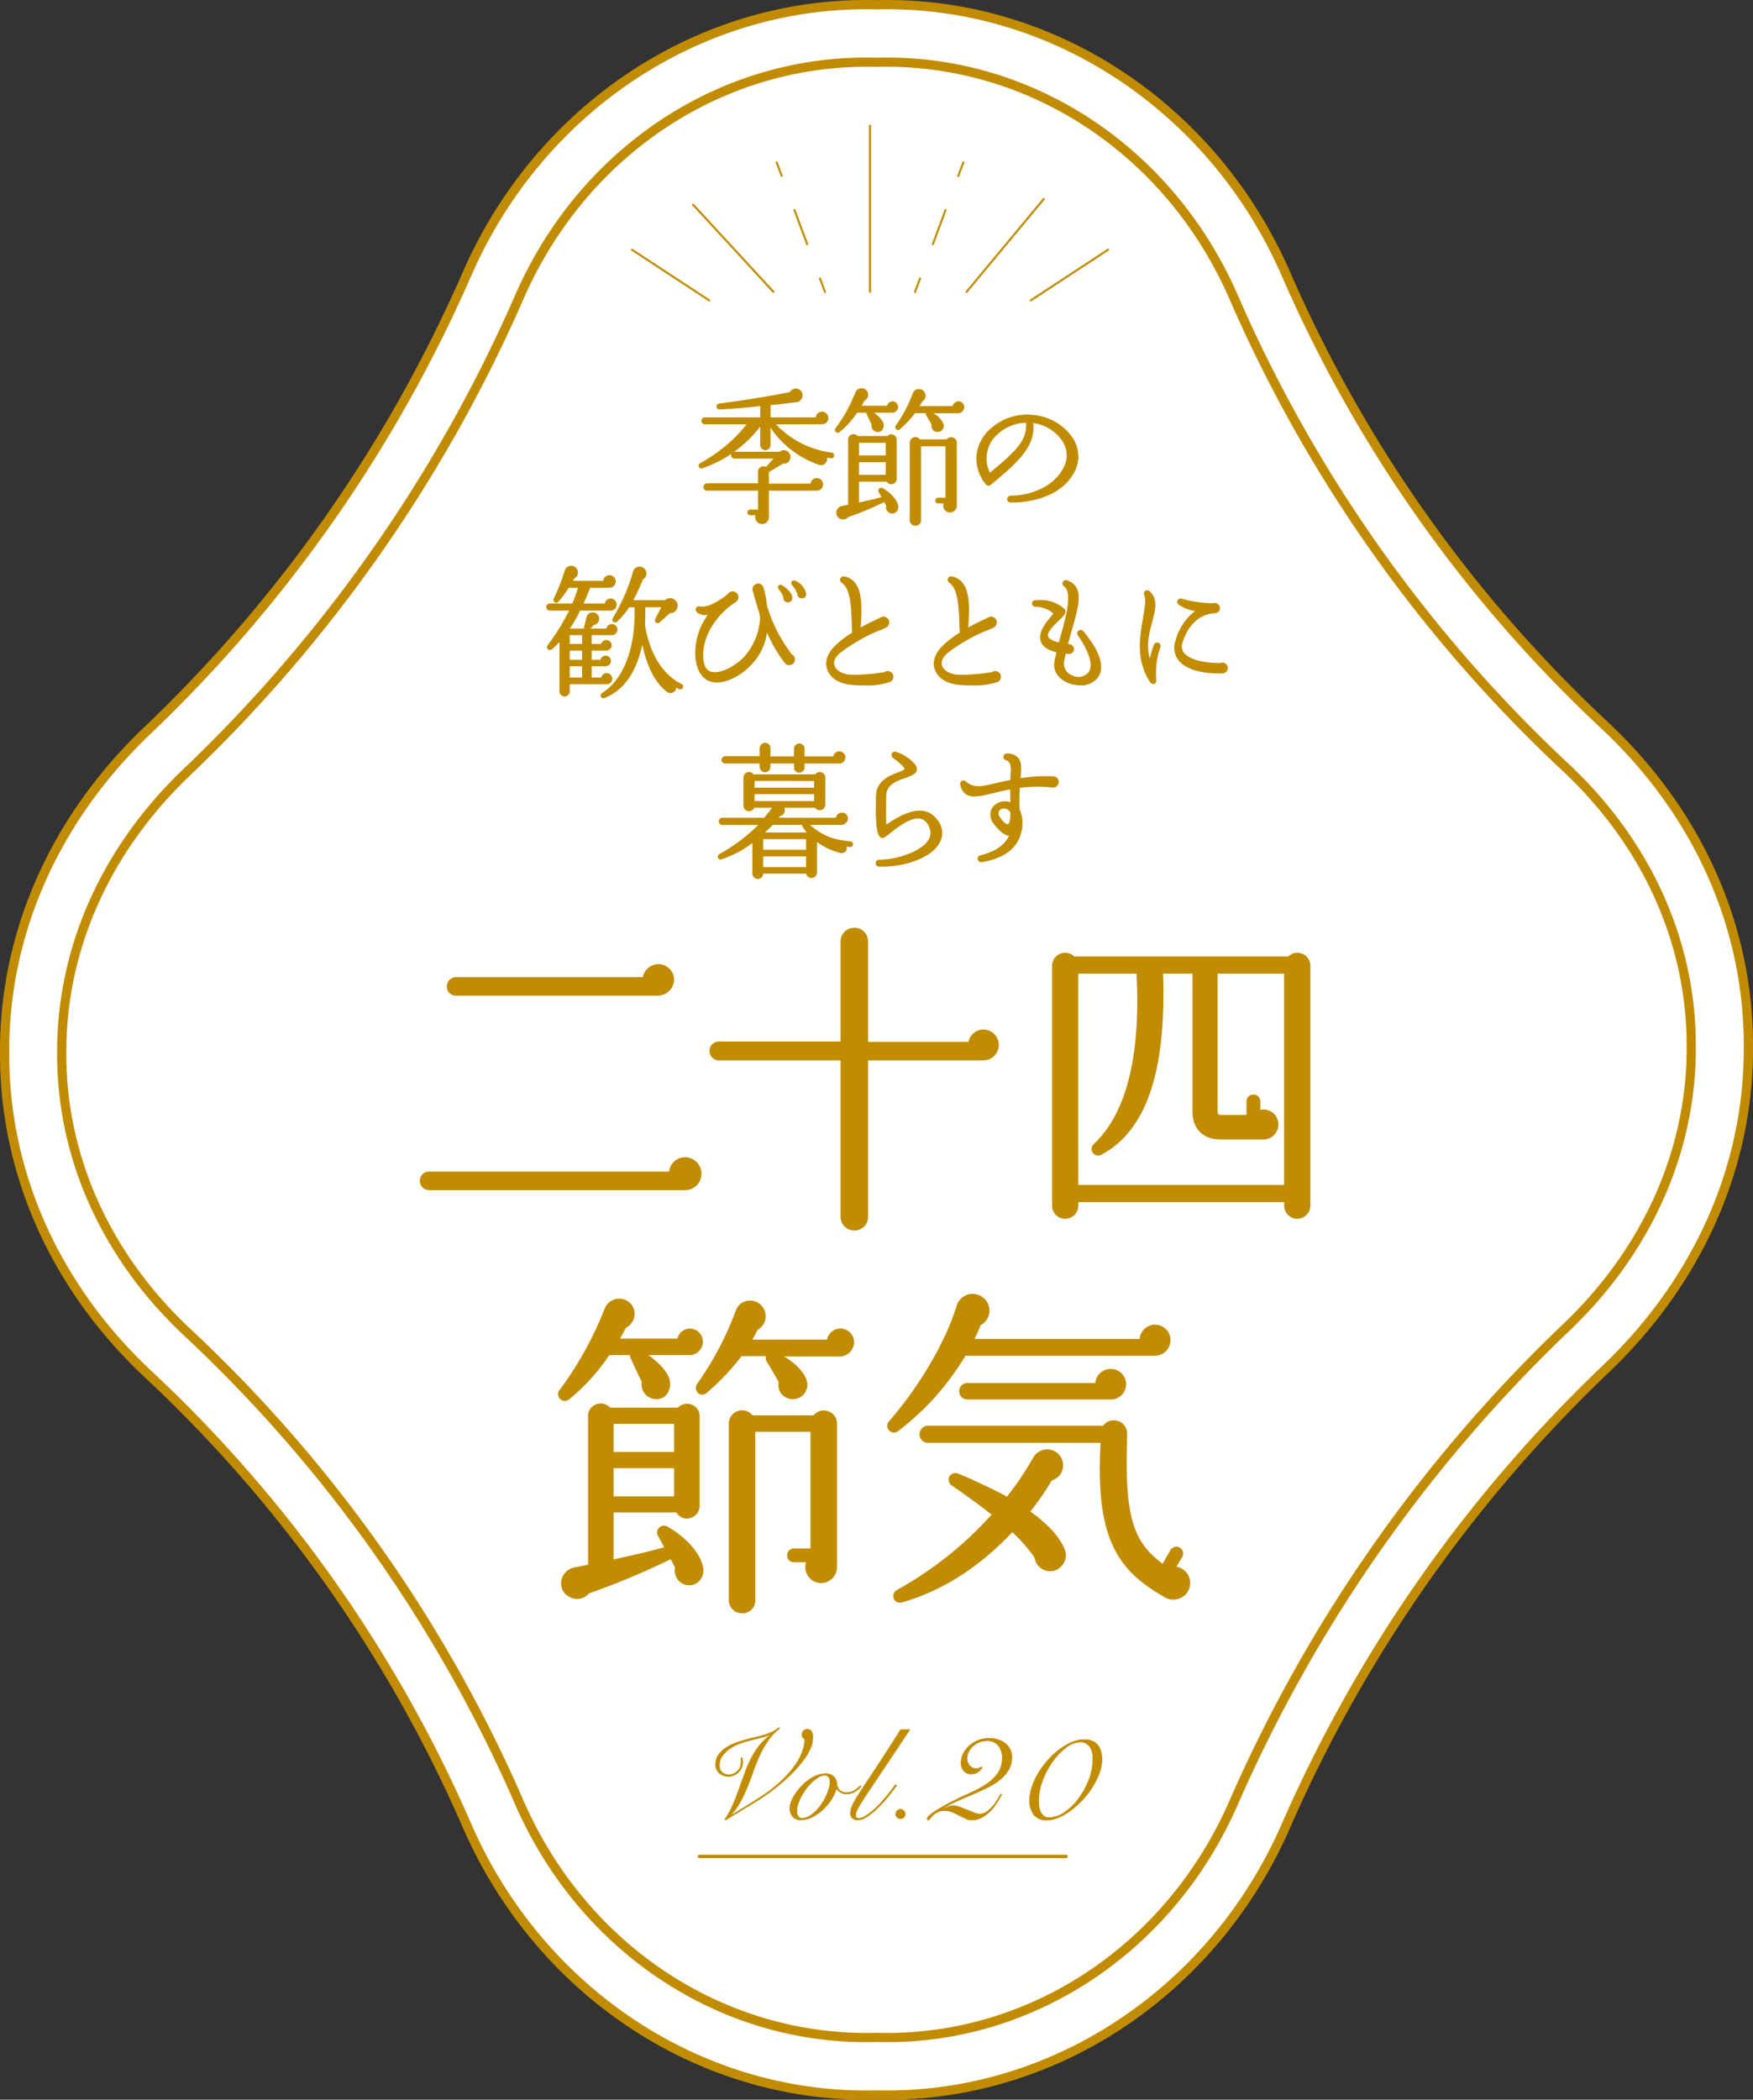 <svg xmlns="http://www.w3.org/2000/svg" width="375.505" height="449.641" viewBox="0 0 375.505 449.641">
  <rect x="0" y="0" width="375.505" height="449.641" fill="#333333" stroke="none"/>
  <g id="_2023.10.cal_002" data-name="2023.10.cal_002" transform="translate(-368.232 -611.693)">
    <g id="グループ_34006" data-name="グループ 34006" transform="translate(368.732 612.193)">
      <path id="パス_98399" data-name="パス 98399" d="M184.868,448.064c-36.564,0-70.074-22.605-85.374-57.59a291.193,291.193,0,0,0-68.239-96.681C11.238,275.085.28,250.587.4,224.809c-.115-25.45,10.683-49.919,30.4-68.785A302.727,302.727,0,0,0,99.461,58.056C114.756,23.033,148.3.4,184.925.4c.74,0,1.487.009,2.233.028Q188.31.4,189.454.4c36.567,0,70.079,22.607,85.379,57.592a291.246,291.246,0,0,0,68.24,96.682c20.016,18.7,30.973,43.2,30.855,68.981.115,25.449-10.685,49.917-30.4,68.786a302.7,302.7,0,0,0-68.656,97.967c-15.3,35.024-48.841,57.653-85.46,57.653,0,0-1.491-.009-2.237-.028Q186.015,448.063,184.868,448.064Z" transform="translate(0.088 0.089)" fill="#fff"/>
      <path id="パス_98400" data-name="パス 98400" d="M184.957,448.641c-36.756,0-70.442-22.72-85.822-57.884a290.744,290.744,0,0,0-68.124-96.52C10.892,275.436-.12,250.811,0,224.895c-.115-25.62,10.735-50.175,30.552-69.135A302.229,302.229,0,0,0,99.1,57.949C114.474,22.748,148.2,0,185.013,0q1.117,0,2.246.028c.746-.02,1.515-.031,2.283-.031,36.76,0,70.447,22.721,85.827,57.886a290.739,290.739,0,0,0,68.125,96.521c20.116,18.8,31.128,43.422,31.01,69.34.115,25.617-10.735,50.171-30.555,69.136A302.251,302.251,0,0,0,275.4,390.693c-15.374,35.2-49.1,57.947-85.908,57.947,0,0-1.5-.009-2.25-.029C186.5,448.631,185.726,448.641,184.957,448.641ZM185.013.98c-36.428,0-69.8,22.514-85.016,57.36a303.242,303.242,0,0,1-68.769,98.126C11.608,175.239.864,199.54.978,224.895c-.121,25.645,10.783,50.016,30.7,68.63a291.678,291.678,0,0,1,68.352,96.842c15.224,34.807,48.559,57.3,84.927,57.3q1.141,0,2.29-.029c.763.018,2.232.027,2.251.027,36.422,0,69.792-22.515,85.01-57.361a303.212,303.212,0,0,1,68.767-98.123c19.622-18.778,30.367-43.081,30.252-68.43.118-25.647-10.785-50.017-30.7-68.627a291.729,291.729,0,0,1-68.355-96.844c-15.222-34.808-48.559-57.3-84.93-57.3-.759,0-1.52.011-2.284.028C186.491.989,185.749.98,185.013.98Z" transform="translate(0)" fill="#c18c00" stroke="#c18c01" stroke-width="1"/>
    </g>
    <path id="パス_98401" data-name="パス 98401" d="M182.781,434.089c-32,0-61.144-19.628-74.657-50.525a302.937,302.937,0,0,0-71-100.584c-17.578-16.428-27.2-37.827-27.1-60.257-.1-22.264,9.4-43.665,26.749-60.263A314.5,314.5,0,0,0,108.092,60.677C121.9,29.05,152.114,9.186,185.05,10.127c32.88-.944,63.076,18.876,76.9,50.492a302.945,302.945,0,0,0,71,100.584c17.577,16.427,27.2,37.828,27.1,60.256.1,22.265-9.4,43.668-26.748,60.264a314.535,314.535,0,0,0-71.319,101.783c-13.812,31.626-44.019,51.512-76.957,50.55C184.279,434.078,183.525,434.089,182.781,434.089Zm.1-423.016c-31.717,0-60.546,19.43-73.9,50a315.528,315.528,0,0,1-71.539,102.1C20.3,179.576,10.905,200.727,11,222.723c-.1,22.159,9.413,43.3,26.789,59.544A303.926,303.926,0,0,1,109.02,383.173c13.665,31.248,43.512,50.813,76.007,49.909,32.552.949,62.41-18.706,76.062-49.966a315.48,315.48,0,0,1,71.539-102.1c17.152-16.411,26.544-37.562,26.448-59.556v0c.1-22.155-9.413-43.3-26.789-59.54A303.9,303.9,0,0,1,261.057,61.01C247.391,29.76,217.54,10.21,185.05,11.1,184.328,11.082,183.6,11.073,182.883,11.073Z" transform="translate(370.946 614.423)" fill="#c18c00" stroke="#c18c01" stroke-width="1"/>
    <g id="グループ_34012" data-name="グループ 34012" transform="translate(458.162 810.371)">
      <g id="グループ_34007" data-name="グループ 34007" transform="translate(0 7.787)">
        <path id="パス_98402" data-name="パス 98402" d="M129.934,216.742H75.145a1.679,1.679,0,0,1-1.643-1.714,1.617,1.617,0,0,1,1.643-1.643h51.717A3.156,3.156,0,0,1,130,210.312a3.216,3.216,0,1,1-.07,6.43ZM124.075,175.1H80.931a1.618,1.618,0,0,1-1.642-1.645,1.678,1.678,0,0,1,1.642-1.714h40.287a3.157,3.157,0,0,1,3.07-2.786,3.1,3.1,0,0,1,3.074,3.072A3.24,3.24,0,0,1,124.075,175.1Z" transform="translate(-73.197 -168.649)" fill="#c18c00"/>
        <path id="パス_98403" data-name="パス 98403" d="M129.989,217.1H75.2a1.988,1.988,0,0,1-1.947-2.021,1.926,1.926,0,0,1,1.947-1.946h51.437a3.462,3.462,0,0,1,3.422-3.074,3.524,3.524,0,0,1,3.52,3.521A3.477,3.477,0,0,1,129.989,217.1ZM75.2,213.746a1.307,1.307,0,0,0-1.337,1.336,1.376,1.376,0,0,0,1.337,1.41h54.79a2.88,2.88,0,0,0,2.979-2.909,2.913,2.913,0,0,0-2.909-2.911,2.861,2.861,0,0,0-2.836,2.78l-.011.294Zm48.931-38.287H80.986a1.928,1.928,0,0,1-1.947-1.95,1.988,1.988,0,0,1,1.947-2.021h40.022a3.469,3.469,0,0,1,3.335-2.785,3.38,3.38,0,0,1,3.378,3.377A3.536,3.536,0,0,1,124.13,175.459ZM80.986,172.1a1.376,1.376,0,0,0-1.337,1.41,1.308,1.308,0,0,0,1.337,1.339H124.13a2.919,2.919,0,0,0,2.981-2.768,2.8,2.8,0,0,0-2.768-2.766,2.836,2.836,0,0,0-2.766,2.51l-.027.275Z" transform="translate(-73.252 -168.704)" fill="#c18c00"/>
      </g>
      <g id="グループ_34008" data-name="グループ 34008" transform="translate(62.045)">
        <path id="パス_98404" data-name="パス 98404" d="M182.752,190.364H157.681v33.787a2.593,2.593,0,0,1-2.643,2.643,2.637,2.637,0,0,1-2.643-2.643V190.364H126.038a1.715,1.715,0,1,1,0-3.429h26.356V165.22a2.638,2.638,0,0,1,2.643-2.644,2.594,2.594,0,0,1,2.643,2.644v21.786h22.073a2.974,2.974,0,0,1,5.929.358A2.959,2.959,0,0,1,182.752,190.364Z" transform="translate(-124.018 -162.271)" fill="#c18c00"/>
        <path id="パス_98405" data-name="パス 98405" d="M155.093,227.155a2.951,2.951,0,0,1-2.948-2.948V190.724H126.092a2.02,2.02,0,0,1,0-4.04h26.052V165.276a2.952,2.952,0,0,1,2.948-2.95,2.884,2.884,0,0,1,2.948,2.95v21.481h21.513a3.273,3.273,0,0,1,3.182-2.643,3.309,3.309,0,0,1,3.306,3.306,3.274,3.274,0,0,1-3.234,3.3H158.041v33.482A2.883,2.883,0,0,1,155.093,227.155Zm-29-39.86a1.409,1.409,0,0,0,0,2.819h26.662v34.093a2.341,2.341,0,0,0,2.338,2.338,2.286,2.286,0,0,0,2.338-2.338V190.114h25.377a2.662,2.662,0,0,0,2.624-2.694,2.668,2.668,0,0,0-5.321-.315l-.037.262H157.431V165.276a2.287,2.287,0,0,0-2.338-2.339,2.342,2.342,0,0,0-2.338,2.339V187.3Z" transform="translate(-124.073 -162.326)" fill="#c18c00"/>
      </g>
      <g id="グループ_34009" data-name="グループ 34009" transform="translate(135.428 5.346)">
        <path id="パス_98406" data-name="パス 98406" d="M239.148,220.825a2.5,2.5,0,1,1-5,0v-1.071H189.432v1.071a2.5,2.5,0,1,1-5,0V169.467a2.477,2.477,0,0,1,4.285-1.714H234.86a2.478,2.478,0,0,1,4.288,1.714Zm-49.716-4.141h44.715V170.824H219.289v29.715c0,.857.286,1.143,1,1.143h5.784v-3.215a1.192,1.192,0,0,1,1.215-1.143,1.129,1.129,0,0,1,1.143,1.143v2.216a2.906,2.906,0,1,1,.713,5.643h-8.927c-3.5,0-5.715-2-5.715-5.715V170.824h-6.93c.643,17.357-1.858,32.857-13,38.786a1.1,1.1,0,0,1-1.287-1.786c8-7.571,10.072-21.358,9.215-37H189.432Z" transform="translate(-184.125 -166.649)" fill="#c18c00"/>
        <path id="パス_98407" data-name="パス 98407" d="M236.7,223.686a2.843,2.843,0,0,1-2.8-2.806v-.765h-44.1v.765a2.806,2.806,0,0,1-5.612,0V169.524a2.757,2.757,0,0,1,1.79-2.622,2.7,2.7,0,0,1,2.933.6h45.882a2.7,2.7,0,0,1,2.934-.6,2.757,2.757,0,0,1,1.79,2.622v51.357A2.844,2.844,0,0,1,236.7,223.686Zm-47.52-4.181h45.326v1.376a2.2,2.2,0,0,0,4.39,0V169.524a2.158,2.158,0,0,0-1.4-2.052,2.106,2.106,0,0,0-2.357.543l-.09.1H188.637l-.09-.1a2.107,2.107,0,0,0-2.357-.545,2.164,2.164,0,0,0-1.4,2.053v51.357a2.2,2.2,0,0,0,4.391,0Zm45.326-2.46H189.182v-46.47h13.666l.015.288c.983,17.934-2.15,30.463-9.309,37.238a.8.8,0,0,0-.173,1.087.827.827,0,0,0,1.113.206c9.406-5.007,13.605-17.6,12.831-38.5l-.012-.316h7.551v30.092c0,3.438,1.972,5.41,5.41,5.41H229.2a2.6,2.6,0,0,0,2.84-2.624,2.528,2.528,0,0,0-1.077-2.08,2.623,2.623,0,0,0-2.376-.346l-.405.142v-2.646a.82.82,0,0,0-.839-.838.887.887,0,0,0-.908.838v3.52h-6.09c-.9,0-1.306-.447-1.306-1.448v-30.02h15.468Zm-44.715-.61h44.1V171.186H219.65v29.409c0,.759.212.838.7.838h5.479v-2.909a1.486,1.486,0,0,1,1.519-1.448,1.433,1.433,0,0,1,1.449,1.448v1.817a3.243,3.243,0,0,1,2.524.535,3.131,3.131,0,0,1,1.334,2.578,3.2,3.2,0,0,1-3.45,3.234h-8.927c-3.769,0-6.02-2.25-6.02-6.02V171.186h-6.307c.729,20.968-3.581,33.646-13.173,38.75a1.407,1.407,0,0,1-1.638-2.279c6.985-6.609,10.057-18.879,9.134-36.471H189.792Z" transform="translate(-184.18 -166.705)" fill="#c18c00"/>
      </g>
      <g id="グループ_34010" data-name="グループ 34010" transform="translate(29.624 79.424)">
        <path id="パス_98408" data-name="パス 98408" d="M125.61,239.114H115.9c3.357,2.355,5,4.427,5.216,6,.214,1.786-.715,3.428-2.643,3.428a2.85,2.85,0,0,1-2.788-3.428c-.427-1-2.141-4.284-2.713-6h-4.715a43.383,43.383,0,0,1-8.572,9.5,1.138,1.138,0,0,1-1.643-1.57,74.767,74.767,0,0,0,9.714-17.573,3.049,3.049,0,0,1,5.216-.641,3,3,0,0,1-1.215,4.5c-.5,1-1,1.928-1.57,2.857h13.071a2.476,2.476,0,0,1,4.93.357A2.608,2.608,0,0,1,125.61,239.114Zm-.072,49.286a2.8,2.8,0,0,1-2.713-3.5l-1.143-2.213c-.643.571-7.5,3.714-17.787,7.5a3.083,3.083,0,1,1-2.857-5l3.143-.643V252.471a2.414,2.414,0,0,1,4.285-1.5h14.786a2.4,2.4,0,0,1,4.214,1.571v19.146a2.391,2.391,0,0,1-4.5,1.143H109.038v10.713c3.643-.785,7.928-1.714,11.571-2.785-.358-.715-1.143-2.144-1.5-2.786a1.158,1.158,0,0,1,1.572-1.572c4.213,2.357,7.143,5.857,7.571,8.713A2.8,2.8,0,0,1,125.538,288.4Zm-16.5-27.93h13.571v-6.643H109.038Zm0,9.5h13.571v-6.643H109.038ZM157.825,239.4H144.61c3.215,1.572,5.214,3.716,5.786,5.5a2.772,2.772,0,0,1-2.643,3.642,2.684,2.684,0,0,1-2.713-3.356c-.5-1-1.93-3.357-2.644-4.572a1.077,1.077,0,0,1,.143-1.284H136.61a50.206,50.206,0,0,1-7.5,7.928c-1.073.929-2.43-.358-1.572-1.572a68.794,68.794,0,0,0,8.286-15.712,2.957,2.957,0,0,1,5.214-.643,2.991,2.991,0,0,1-1.071,4.427c-.43.929-.929,1.786-1.431,2.644h16.788a2.613,2.613,0,0,1,5.214.286A2.759,2.759,0,0,1,157.825,239.4Zm-.929,45.288a3.084,3.084,0,1,1-5.856-1.215h-3.07a1.127,1.127,0,0,1-1.143-1.143,1.19,1.19,0,0,1,1.143-1.215h3.857V255.542H139.4V291.9a2.442,2.442,0,0,1-2.5,2.5,2.5,2.5,0,0,1-2.571-2.5V254.042a2.555,2.555,0,0,1,4.643-1.43h13.357a2.531,2.531,0,0,1,4.571,1.5Z" transform="translate(-97.461 -227.327)" fill="#c18c00"/>
        <path id="パス_98409" data-name="パス 98409" d="M136.951,294.76a2.809,2.809,0,0,1-2.876-2.8V254.1a2.862,2.862,0,0,1,5.1-1.734h13.052a2.819,2.819,0,0,1,3.1-.884,2.748,2.748,0,0,1,1.925,2.688v30.573a3.394,3.394,0,1,1-6.618-.91h-2.614a1.433,1.433,0,0,1-1.448-1.448,1.487,1.487,0,0,1,1.448-1.52h3.551V255.9H139.758v36.053A2.743,2.743,0,0,1,136.951,294.76Zm.013-42.872a2.431,2.431,0,0,0-.706.1,2.151,2.151,0,0,0-1.574,2.1v37.859a2.207,2.207,0,0,0,2.266,2.194,2.146,2.146,0,0,0,2.2-2.194V255.292h13.039v26.181h-4.162a.886.886,0,0,0-.838.91.819.819,0,0,0,.838.837h3.565l-.221.442a2.762,2.762,0,0,0,2.513,3.987,2.777,2.777,0,0,0,2.765-2.909V254.168a2.156,2.156,0,0,0-1.505-2.108,2.222,2.222,0,0,0-2.516.79l-.092.125H138.862l-.092-.134A2.119,2.119,0,0,0,136.964,251.888Zm-35.388,39.793a3.387,3.387,0,0,1-1.707-.463,3.285,3.285,0,0,1-1.687-3.4,3.5,3.5,0,0,1,2.847-2.875l2.9-.595V252.527A2.619,2.619,0,0,1,105.694,250a2.731,2.731,0,0,1,2.967.715h14.514a2.7,2.7,0,0,1,2.919-.656,2.637,2.637,0,0,1,1.734,2.531v19.147a2.685,2.685,0,0,1-2.082,2.642,2.586,2.586,0,0,1-2.9-1.2H109.4v10.031c3.161-.68,7.317-1.586,10.827-2.6-.374-.718-.969-1.8-1.327-2.447a1.463,1.463,0,0,1,1.99-1.986c4.167,2.332,7.27,5.922,7.721,8.934a3.355,3.355,0,0,1-.773,2.638,2.952,2.952,0,0,1-2.243,1,3.071,3.071,0,0,1-2.431-1.167,3.151,3.151,0,0,1-.6-2.6l-.934-1.811a157.916,157.916,0,0,1-17.491,7.315A3.358,3.358,0,0,1,101.576,291.681Zm5.073-41.236a2.2,2.2,0,0,0-.747.134,2.023,2.023,0,0,0-1.36,1.947v32.319l-3.387.695a2.9,2.9,0,0,0-2.37,2.37,2.688,2.688,0,0,0,1.388,2.78,2.756,2.756,0,0,0,3.541-.641l.052-.065.079-.028c10.289-3.788,17.082-6.905,17.689-7.444l.293-.261,1.375,2.664-.026.111a2.549,2.549,0,0,0,.465,2.189,2.465,2.465,0,0,0,1.951.934,2.352,2.352,0,0,0,1.786-.791,2.742,2.742,0,0,0,.625-2.152c-.424-2.825-3.4-6.239-7.417-8.485a.826.826,0,0,0-1.012.146.815.815,0,0,0-.146,1.008c.364.652,1.145,2.073,1.509,2.8l.162.326-.35.1c-3.74,1.1-8.279,2.077-11.592,2.79l-.37.079v-11.4h14.42l.085.166a2.006,2.006,0,0,0,2.309,1.046,2.061,2.061,0,0,0,1.615-2.049V252.6a2.039,2.039,0,0,0-1.338-1.958,2.1,2.1,0,0,0-2.34.588l-.092.1H108.379l-.09-.11A2.13,2.13,0,0,0,106.649,250.445Zm16.32,19.888H108.788v-7.254H122.97Zm-13.571-.61h12.961v-6.033H109.4Zm13.571-8.892H108.788v-7.253H122.97Zm-13.571-.61h12.961v-6.032H109.4ZM98.937,249.285a1.422,1.422,0,0,1-.979-.4,1.457,1.457,0,0,1-.11-1.972,74.481,74.481,0,0,0,9.67-17.489,3.355,3.355,0,0,1,5.753-.719,3.258,3.258,0,0,1,.524,2.748,3.355,3.355,0,0,1-1.762,2.158c-.438.874-.846,1.626-1.256,2.323h12.286a2.806,2.806,0,0,1,2.675-2.145,2.844,2.844,0,0,1,2.806,2.806,2.917,2.917,0,0,1-2.876,2.879h-8.773c2.773,2.072,4.35,4.015,4.576,5.65a3.628,3.628,0,0,1-.769,2.851,2.815,2.815,0,0,1-2.178.925,3.155,3.155,0,0,1-3.1-3.7c-.143-.324-.388-.83-.678-1.425-.641-1.323-1.507-3.108-1.935-4.3h-4.339a43.689,43.689,0,0,1-8.544,9.435A1.553,1.553,0,0,1,98.937,249.285Zm11.715-21.293a3.125,3.125,0,0,0-.448.033,2.566,2.566,0,0,0-2.107,1.6,75.236,75.236,0,0,1-9.766,17.666.846.846,0,0,0,.05,1.159.836.836,0,0,0,1.161-.015A43.26,43.26,0,0,0,108.056,239l.09-.132h5.1l.07.209a46.789,46.789,0,0,0,1.979,4.439c.32.66.588,1.215.725,1.535l.038.088-.02.094a2.546,2.546,0,0,0,2.488,3.062,2.221,2.221,0,0,0,1.721-.72,3.016,3.016,0,0,0,.62-2.367c-.217-1.579-2.025-3.634-5.089-5.783l-.79-.556h10.681a2.3,2.3,0,0,0,2.266-2.268,2.171,2.171,0,0,0-4.323-.3l-.045.253H109.69l.286-.465c.514-.836,1.01-1.737,1.558-2.834l.049-.1.1-.045a2.752,2.752,0,0,0,1.525-1.8,2.616,2.616,0,0,0-.43-2.237A2.557,2.557,0,0,0,110.652,227.992ZM147.808,248.9a3.117,3.117,0,0,1-2.477-1.154,3,3,0,0,1-.558-2.467c-.4-.783-1.273-2.249-1.979-3.436l-.606-1.022a1.24,1.24,0,0,1-.114-1.134h-5.257a51.123,51.123,0,0,1-7.453,7.855,1.375,1.375,0,0,1-1.884.04,1.494,1.494,0,0,1-.136-2.022,68.162,68.162,0,0,0,8.248-15.64,3.155,3.155,0,0,1,2.578-2.1,3.284,3.284,0,0,1,3.172,1.38,3.35,3.35,0,0,1,.516,2.787,3.2,3.2,0,0,1-1.6,2.044c-.352.746-.752,1.459-1.132,2.113h15.995a2.918,2.918,0,0,1,5.782.591,3.059,3.059,0,0,1-3.02,3.018H145.885c2.47,1.432,4.288,3.324,4.858,5.1a3.085,3.085,0,0,1-.446,2.787A3.043,3.043,0,0,1,147.808,248.9Zm-11.3-9.823h6.714l-.392.494a.807.807,0,0,0-.128.924l.614,1.037c.74,1.245,1.663,2.8,2.049,3.57l.05.1-.026.107a2.361,2.361,0,0,0,.419,2.058,2.509,2.509,0,0,0,2,.922,2.446,2.446,0,0,0,2-1,2.483,2.483,0,0,0,.355-2.242c-.471-1.471-2.2-3.642-5.629-5.32l-1.185-.579H157.88a2.441,2.441,0,0,0,2.41-2.408,2.306,2.306,0,0,0-2.268-2.339,2.337,2.337,0,0,0-2.338,2.085l-.028.273h-17.6l.269-.459c.463-.79.985-1.682,1.417-2.618l.046-.1.1-.048a2.575,2.575,0,0,0,1.376-1.7,2.734,2.734,0,0,0-.421-2.279,2.694,2.694,0,0,0-2.589-1.131,2.555,2.555,0,0,0-2.089,1.7,68.851,68.851,0,0,1-8.33,15.793.885.885,0,0,0,.053,1.21.775.775,0,0,0,1.076-.05,50.312,50.312,0,0,0,7.453-7.879Z" transform="translate(-97.516 -227.382)" fill="#c18c00"/>
      </g>
      <g id="グループ_34011" data-name="グループ 34011" transform="translate(100.126 78.413)">
        <path id="パス_98410" data-name="パス 98410" d="M212.567,239.439H171.781a56.773,56.773,0,0,1-14.359,16.142,1.136,1.136,0,0,1-1.57-1.642c6.5-7.5,12.143-17.071,14.5-24.786a3.281,3.281,0,0,1,6.357.214A3.174,3.174,0,0,1,175,232.939c-.43,1.071-1,2.357-1.572,3.5h36.145a3,3,0,1,1,6,0A3.065,3.065,0,0,1,212.567,239.439ZM191,285.44a3.055,3.055,0,0,1-3.928-2.571,36.594,36.594,0,0,0-5.074-5.787c-6.858,7.287-14.572,12.5-23.571,15.144-1.642.5-2.213-1.428-.857-2.141a77.791,77.791,0,0,0,20.429-16.358c-2.072-1.714-6.644-5-8.641-6.358-1.431-1-.43-2.643,1-2.072a112.546,112.546,0,0,1,10.571,5,62.458,62.458,0,0,0,5.787-8.572,3.217,3.217,0,0,1,2.643-1.642,3.108,3.108,0,0,1,3.212,3,3.014,3.014,0,0,1-2.285,3.073,61.828,61.828,0,0,1-4.857,7c4.571,3.215,6.643,6,7.572,8.286A3.172,3.172,0,0,1,191,285.44Zm23.857,5.787c-10.142-5.787-14.572-12.287-13.715-31.574l.072-1.57H163.922a1.526,1.526,0,0,1-1.5-1.572,1.51,1.51,0,0,1,1.5-1.5h37.716a2.4,2.4,0,0,1,2.072-1.143,2.5,2.5,0,0,1,2.571,2.5l-.072,4c-.283,14.786,1.858,19.785,8.072,24.356l1.858-3.212a1.252,1.252,0,0,1,1.642-.43,1.237,1.237,0,0,1,.358,1.572l-1.5,2.5a3.25,3.25,0,0,1,3.144,3.288A3.3,3.3,0,0,1,214.853,291.227ZM202.925,248.8h-30.5a1.45,1.45,0,0,1-1.5-1.428,1.466,1.466,0,0,1,1.5-1.5h27.643a2.972,2.972,0,0,1,3-3,2.967,2.967,0,1,1-.144,5.928Z" transform="translate(-155.209 -226.499)" fill="#c18c00"/>
        <path id="パス_98411" data-name="パス 98411" d="M157.969,292.667a1.369,1.369,0,0,1-1.306-.836,1.555,1.555,0,0,1,.817-1.963,77.766,77.766,0,0,0,20.13-16.053c-2.089-1.692-6.337-4.758-8.373-6.14a1.548,1.548,0,0,1-.669-2.023,1.5,1.5,0,0,1,1.953-.585c1.953.724,7.711,3.41,10.379,4.89a61.091,61.091,0,0,0,5.592-8.309,3.539,3.539,0,0,1,2.9-1.814,3.416,3.416,0,0,1,3.536,3.29,3.32,3.32,0,0,1-2.393,3.348,62.808,62.808,0,0,1-4.615,6.677c3.858,2.755,6.284,5.451,7.414,8.232a3.476,3.476,0,0,1-2.194,4.406,3.361,3.361,0,0,1-4.311-2.755,35.477,35.477,0,0,0-4.77-5.458c-7.174,7.558-14.863,12.467-23.494,15A2.054,2.054,0,0,1,157.969,292.667Zm11.858-27.13a.8.8,0,0,0-.723.4c-.162.3-.134.8.479,1.231,2.124,1.443,6.666,4.722,8.661,6.374l.244.2-.211.237a78.48,78.48,0,0,1-20.51,16.422.961.961,0,0,0-.54,1.194c.131.319.505.587,1.163.387,8.613-2.527,16.279-7.453,23.437-15.059l.212-.226.222.216a36.6,36.6,0,0,1,5.117,5.838l.048.132a2.754,2.754,0,0,0,1.236,1.992,2.722,2.722,0,0,0,2.3.322h0a2.866,2.866,0,0,0,1.8-3.6c-1.106-2.724-3.548-5.389-7.462-8.142l-.267-.189.208-.254a61.283,61.283,0,0,0,4.832-6.964l.063-.1.121-.032a2.718,2.718,0,0,0,2.058-2.764,2.838,2.838,0,0,0-.895-1.961,2.671,2.671,0,0,0-2-.746,2.9,2.9,0,0,0-2.4,1.5,62.57,62.57,0,0,1-5.806,8.6l-.162.208-.23-.131a112.59,112.59,0,0,0-10.526-4.981A1.287,1.287,0,0,0,169.828,265.537Zm46.708,26.483a3.6,3.6,0,0,1-1.778-.472h0c-9.887-5.64-14.746-12.116-13.868-31.852l.056-1.251H163.977a1.842,1.842,0,0,1,0-3.683h37.55a2.693,2.693,0,0,1,2.238-1.143,2.811,2.811,0,0,1,2.876,2.807l-.072,4.006c-.291,15.157,2.134,19.739,7.674,23.9l1.687-2.915a1.457,1.457,0,1,1,2.53,1.447l-1.259,2.1a3.529,3.529,0,0,1,2.941,3.538,3.468,3.468,0,0,1-1.752,3.016A3.677,3.677,0,0,1,216.535,292.02Zm-1.477-1a3,3,0,0,0,3.025-.032,2.861,2.861,0,0,0,1.449-2.488,2.932,2.932,0,0,0-2.849-2.98l-.515-.021,1.765-2.942a.929.929,0,0,0-.273-1.167.945.945,0,0,0-1.2.343l-2.024,3.5-.275-.2c-6.631-4.877-8.469-10.4-8.2-24.608l.072-4a2.207,2.207,0,0,0-2.266-2.19,2.081,2.081,0,0,0-1.811.995l-.089.148H163.977a1.232,1.232,0,0,0,0,2.462h37.607l-.087,1.89c-.868,19.535,3.682,25.656,13.56,31.293ZM156.7,256.244a1.457,1.457,0,0,1-1.035-.446,1.441,1.441,0,0,1,.015-2.007c6.572-7.583,12.1-17.037,14.438-24.674a3.587,3.587,0,0,1,6.948.242,3.476,3.476,0,0,1-1.773,3.853c-.389.966-.859,2.023-1.322,2.976h35.363a3.305,3.305,0,0,1,6.6.305,3.349,3.349,0,0,1-3.306,3.3H172.008a57.036,57.036,0,0,1-14.343,16.078A1.521,1.521,0,0,1,156.7,256.244Zm16.794-29.082a3.007,3.007,0,0,0-.6.06,3.059,3.059,0,0,0-2.2,2.083c-2.355,7.7-7.934,17.245-14.559,24.888a.829.829,0,0,0-.035,1.182.84.84,0,0,0,1.183.024,56.493,56.493,0,0,0,14.288-16.062l.089-.149h40.96a2.766,2.766,0,0,0,2.7-2.694,2.7,2.7,0,1,0-5.39,0v.305H172.985l.221-.441c.54-1.08,1.109-2.349,1.561-3.478l.043-.107.1-.052a2.876,2.876,0,0,0,1.554-3.229A3.031,3.031,0,0,0,173.493,227.162Zm29.486,21.994h-30.5a1.77,1.77,0,1,1,0-3.539H199.83a3.266,3.266,0,0,1,3.294-3,3.272,3.272,0,1,1-.145,6.539Zm-30.5-2.929a1.16,1.16,0,1,0,0,2.318h30.5a2.66,2.66,0,1,0-2.552-2.624v.305Z" transform="translate(-155.264 -226.553)" fill="#c18c00"/>
      </g>
    </g>
    <g id="グループ_34025" data-name="グループ 34025" transform="translate(485.255 694.837)">
      <g id="グループ_34013" data-name="グループ 34013" transform="translate(32.628 0.066)">
        <path id="パス_98412" data-name="パス 98412" d="M150.528,82.552c-.344-.031-.719-.093-1.065-.156a1.184,1.184,0,0,1-1.5,1.564,20.236,20.236,0,0,1-10.513-8.2v4.068a1,1,0,1,1-2,0V75.544a26.5,26.5,0,0,1-12.482,9.134.5.5,0,1,1-.405-.907,32.279,32.279,0,0,0,10.072-8.478h-9.165a.655.655,0,0,1-.626-.657.628.628,0,0,1,.626-.626h11.98V71.353c-2.721.344-6.007.625-8.728.719a.523.523,0,1,1-.094-1.034c5.286-.686,11.076-1.625,15.142-2.471a1.324,1.324,0,0,1,1.377-.719,1.349,1.349,0,0,1,1.156,1.533,1.4,1.4,0,0,1-1.314,1.188c-1.312.157-4.035.469-5.5.626l-.033,2.815h9.887a1.229,1.229,0,0,1,1.253-1.218,1.254,1.254,0,0,1,1.25,1.249,1.215,1.215,0,0,1-1.189,1.222l-10.166.031a20.081,20.081,0,0,0,12.138,6.257.523.523,0,0,1,.469.563A.5.5,0,0,1,150.528,82.552Zm-3.1,6.945H137.106v5.725a1.364,1.364,0,1,1-2.626-.469H133.2a.5.5,0,0,1,0-1h1.784V89.5H123.967a.668.668,0,0,1-.687-.657.723.723,0,0,1,.687-.72h11.012v-2.6a1.054,1.054,0,0,1,1.065-1.063,1.17,1.17,0,0,1,.563.156l1.814-2h-8.6a.626.626,0,0,1,0-1.251h9.73a1.342,1.342,0,0,1,2.19.78,1.371,1.371,0,0,1-1.533,1.566l-3.1,1.814v2.659h9.1a1.253,1.253,0,1,1,1.221,1.314Z" transform="translate(-122.151 -67.729)" fill="#c18c00"/>
        <path id="パス_98413" data-name="パス 98413" d="M135.749,96.752a1.462,1.462,0,0,1-1.4-1.878h-1.137a.6.6,0,1,1,0-1.206H134.9V89.617h-10.91a.766.766,0,0,1-.79-.758.828.828,0,0,1,.79-.823H134.9V85.543a1.155,1.155,0,0,1,1.167-1.167,1.26,1.26,0,0,1,.541.132l1.6-1.771h-8.371a.726.726,0,0,1-.667-1.023,25.249,25.249,0,0,1-6.152,3.081.616.616,0,0,1-.8-.313.6.6,0,0,1,.314-.784,32.534,32.534,0,0,0,9.915-8.285h-8.959a.753.753,0,0,1-.729-.758.729.729,0,0,1,.729-.728h11.878V71.489c-2.826.354-6.04.615-8.623.7H126.7a.637.637,0,0,1-.7-.555.656.656,0,0,1,.629-.685c5.331-.692,11.106-1.634,15.087-2.459a1.453,1.453,0,0,1,2.408-.192,1.482,1.482,0,0,1-1.11,2.387c-1.267.151-3.928.457-5.413.617l-.031,2.621h9.685a1.324,1.324,0,0,1,1.35-1.22,1.353,1.353,0,0,1,1.353,1.351,1.31,1.31,0,0,1-1.292,1.325l-9.93.029a20.059,20.059,0,0,0,11.914,6.053.624.624,0,0,1,.559.676.6.6,0,0,1-.675.531c-.3-.027-.607-.076-.89-.126a1.192,1.192,0,0,1-.269,1.141,1.323,1.323,0,0,1-1.43.386,20.5,20.5,0,0,1-10.377-7.944v3.718a1.1,1.1,0,0,1-2.207,0V75.874a26.106,26.106,0,0,1-5.577,5.407h9.741a1.447,1.447,0,0,1,1.4-.232,1.447,1.447,0,0,1-.689,2.787L137.227,85.6v2.5h8.907a1.373,1.373,0,0,1,1.345-1.189,1.355,1.355,0,0,1,1.355,1.353,1.371,1.371,0,0,1-1.386,1.354H137.227v5.624A1.461,1.461,0,0,1,135.749,96.752Zm-2.535-2.879a.4.4,0,0,0,0,.8h1.441l-.061.143a1.23,1.23,0,0,0,.109,1.167,1.264,1.264,0,0,0,2.318-.737v-5.83h10.429a1.166,1.166,0,0,0,1.179-1.149,1.15,1.15,0,0,0-1.149-1.148,1.164,1.164,0,0,0-1.149,1.091l0,.1h-9.305V85.484l3.18-1.862.035,0a1.255,1.255,0,0,0,1.08-.381,1.215,1.215,0,0,0-.454-2,1.239,1.239,0,0,0-1.232.219l-.028.024h-9.767a.523.523,0,1,0,0,1.046h8.837l-2.028,2.237-.073-.044a1.063,1.063,0,0,0-.509-.143.951.951,0,0,0-.961.962v2.7H123.986a.617.617,0,0,0-.584.618.563.563,0,0,0,.584.553H135.1v4.461Zm-9.728-19.74a.523.523,0,0,0-.523.523.553.553,0,0,0,.523.553h9.37l-.122.165a32.156,32.156,0,0,1-10.108,8.507.4.4,0,0,0-.221.521.41.41,0,0,0,.546.2,26.3,26.3,0,0,0,12.432-9.1l.187-.254v4.6a.9.9,0,1,0,1.8,0V75.424l.189.3a20.243,20.243,0,0,0,10.459,8.154,1.112,1.112,0,0,0,1.209-.327.975.975,0,0,0,.167-1.093l-.093-.186.2.038c.325.06.7.123,1.055.156h0a.311.311,0,0,0,.048,0,.392.392,0,0,0,.308-.648.438.438,0,0,0-.283-.151,20.263,20.263,0,0,1-12.2-6.291l-.157-.172h.233l10.165-.029a1.118,1.118,0,0,0,1.087-1.12,1.147,1.147,0,0,0-1.146-1.146,1.121,1.121,0,0,0-1.149,1.117v.1H137.365l.034-3.012.092-.01c1.464-.156,4.208-.471,5.5-.626a1.3,1.3,0,0,0,1.223-1.1,1.283,1.283,0,0,0-.255-.955,1.245,1.245,0,0,0-2.083.2l-.022.045-.049.011c-3.987.828-9.794,1.775-15.151,2.471a.451.451,0,0,0-.451.463c.015.172.151.366.491.366h.035c2.613-.09,5.872-.358,8.721-.719l.116-.015v2.879Z" transform="translate(-122.169 -67.747)" fill="#c18c00"/>
      </g>
      <g id="グループ_34014" data-name="グループ 34014" transform="translate(61.834)">
        <path id="パス_98414" data-name="パス 98414" d="M158.369,72.8h-4.253c1.47,1.032,2.19,1.939,2.283,2.627a1.211,1.211,0,0,1-1.157,1.5,1.246,1.246,0,0,1-1.22-1.5c-.189-.438-.94-1.878-1.189-2.627h-2.064a19.032,19.032,0,0,1-3.754,4.159.5.5,0,0,1-.72-.687,32.7,32.7,0,0,0,4.253-7.7,1.338,1.338,0,0,1,2.285-.281,1.315,1.315,0,0,1-.531,1.972c-.221.438-.44.844-.69,1.251h5.726a1.084,1.084,0,0,1,2.158.155A1.143,1.143,0,0,1,158.369,72.8Zm-.031,21.586a1.225,1.225,0,0,1-1.189-1.533l-.5-.971a58.39,58.39,0,0,1-7.789,3.284,1.35,1.35,0,1,1-1.251-2.189l1.376-.282V78.654A1.058,1.058,0,0,1,150.861,78h6.477a1.049,1.049,0,0,1,1.845.687v8.384a1.046,1.046,0,0,1-1.969.5h-6.1v4.692c1.594-.342,3.472-.75,5.067-1.218-.155-.313-.5-.939-.657-1.22a.508.508,0,0,1,.69-.69c1.845,1.032,3.128,2.565,3.315,3.818A1.226,1.226,0,0,1,158.338,94.391Zm-7.226-12.234h5.943V79.25h-5.943Zm0,4.162h5.943V83.409h-5.943Zm21.366-13.389h-5.787a4.756,4.756,0,0,1,2.535,2.41,1.216,1.216,0,0,1-1.159,1.594,1.177,1.177,0,0,1-1.188-1.471c-.221-.438-.845-1.47-1.159-2a.469.469,0,0,1,.063-.563h-2.6a22.056,22.056,0,0,1-3.284,3.473c-.47.405-1.063-.158-.687-.69a30.162,30.162,0,0,0,3.63-6.881,1.294,1.294,0,0,1,2.283-.282,1.31,1.31,0,0,1-.471,1.939c-.188.407-.405.784-.624,1.159h7.351a1.144,1.144,0,0,1,2.283.125A1.209,1.209,0,0,1,172.478,72.929Zm-.407,19.834a1.351,1.351,0,1,1-2.565-.532h-1.345a.494.494,0,0,1-.5-.5.524.524,0,0,1,.5-.532h1.688V80h-5.443V95.924a1.069,1.069,0,0,1-1.094,1.1,1.1,1.1,0,0,1-1.128-1.1V79.344a1.12,1.12,0,0,1,2.035-.626h5.849a1.108,1.108,0,0,1,2,.657Z" transform="translate(-146.073 -67.675)" fill="#c18c00"/>
        <path id="パス_98415" data-name="パス 98415" d="M163.332,97.14a1.2,1.2,0,0,1-1.232-1.2V79.362a1.223,1.223,0,0,1,2.191-.729h5.747a1.2,1.2,0,0,1,1.333-.391,1.175,1.175,0,0,1,.823,1.149v13.39a1.459,1.459,0,0,1-2.7.823,1.428,1.428,0,0,1-.129-1.251H168.18a.6.6,0,0,1-.6-.6.628.628,0,0,1,.6-.635h1.585v-11H164.53V95.942A1.171,1.171,0,0,1,163.332,97.14Zm0-18.779a1.089,1.089,0,0,0-.32.049.974.974,0,0,0-.711.952V95.942a1,1,0,0,0,1.026.993.97.97,0,0,0,.991-.993V79.915h5.648V91.32H168.18a.421.421,0,0,0-.4.43.393.393,0,0,0,.4.4h1.513l-.074.149a1.221,1.221,0,0,0,.055,1.2,1.252,1.252,0,0,0,2.315-.714V79.391a.973.973,0,0,0-.681-.952.992.992,0,0,0-1.135.358l-.031.042h-5.957l-.031-.044A.977.977,0,0,0,163.337,78.361Zm-15.5,17.43a1.46,1.46,0,0,1-.731-.2,1.41,1.41,0,0,1-.723-1.458A1.505,1.505,0,0,1,147.6,92.9l1.3-.266V78.673a1.115,1.115,0,0,1,.751-1.074,1.169,1.169,0,0,1,1.277.314h6.383a1.164,1.164,0,0,1,1.255-.291,1.126,1.126,0,0,1,.739,1.08v8.384a1.147,1.147,0,0,1-.89,1.129,1.093,1.093,0,0,1-1.243-.525h-5.936v4.462c1.706-.366,3.356-.733,4.815-1.156-.165-.319-.444-.828-.6-1.1a.61.61,0,0,1,.83-.829c1.817,1.016,3.169,2.58,3.366,3.891a1.445,1.445,0,0,1-.333,1.133,1.261,1.261,0,0,1-.957.425,1.312,1.312,0,0,1-1.041-.5,1.349,1.349,0,0,1-.256-1.122l-.431-.834a66.121,66.121,0,0,1-7.689,3.221A1.439,1.439,0,0,1,147.836,95.791Zm2.223-18.059a1,1,0,0,0-.339.06.918.918,0,0,0-.614.881V92.8l-1.459.3a1.3,1.3,0,0,0-1.061,1.065,1.206,1.206,0,0,0,.623,1.248,1.24,1.24,0,0,0,1.59-.289l.018-.021.026-.01a59.538,59.538,0,0,0,7.756-3.266l.1-.088.58,1.123-.009.037a1.144,1.144,0,0,0,.21.984,1.109,1.109,0,0,0,.879.422,1.06,1.06,0,0,0,.8-.356,1.231,1.231,0,0,0,.282-.969c-.187-1.248-1.5-2.752-3.262-3.738a.4.4,0,0,0-.549.548c.175.314.509.923.659,1.226l.054.11-.117.034c-1.531.449-3.273.834-5.074,1.22l-.125.028V87.486h6.265l.029.055a.9.9,0,0,0,1.043.475.933.933,0,0,0,.731-.929V78.7a.925.925,0,0,0-.6-.888.953.953,0,0,0-1.06.269l-.031.034h-6.571l-.031-.037A.967.967,0,0,0,150.059,77.732Zm7.119,8.707h-6.149V83.325h6.149Zm-5.943-.205h5.737v-2.7h-5.737Zm5.943-3.956h-6.149V79.165h6.149Zm-5.943-.205h5.737v-2.7h-5.737Zm-4.551-4.852a.587.587,0,0,1-.408-.167.606.606,0,0,1-.045-.822,32.745,32.745,0,0,0,4.239-7.668,1.366,1.366,0,0,1,1.115-.857,1.393,1.393,0,0,1,1.576,1.729,1.445,1.445,0,0,1-.764.929c-.209.415-.393.753-.582,1.072h5.458a1.2,1.2,0,0,1,1.148-.94,1.214,1.214,0,0,1,1.2,1.2,1.247,1.247,0,0,1-1.232,1.231h-3.932c1.255.923,1.968,1.789,2.066,2.511a1.549,1.549,0,0,1-.328,1.221,1.2,1.2,0,0,1-.932.4,1.347,1.347,0,0,1-1.327-1.59c-.061-.139-.167-.356-.292-.614-.288-.595-.678-1.4-.863-1.924H150.84a19.145,19.145,0,0,1-3.744,4.137A.65.65,0,0,1,146.683,77.222Zm5.13-9.325a1.376,1.376,0,0,0-.2.015,1.16,1.16,0,0,0-.951.72,33.013,33.013,0,0,1-4.269,7.728.395.395,0,0,0,.574.542,18.981,18.981,0,0,0,3.733-4.137l.031-.044h2.194l.023.07a20.366,20.366,0,0,0,.878,1.969c.135.281.249.514.309.652l.012.029-.007.032a1.149,1.149,0,0,0,.236.958,1.136,1.136,0,0,0,.884.418,1,1,0,0,0,.778-.326,1.342,1.342,0,0,0,.277-1.058c-.094-.7-.89-1.61-2.239-2.556l-.267-.187h4.578a1.039,1.039,0,0,0,1.026-1.026.981.981,0,0,0-1.955-.138l-.015.085h-6l.1-.156c.226-.369.437-.752.686-1.245l.016-.032.033-.016a1.234,1.234,0,0,0,.682-.808,1.177,1.177,0,0,0-.192-1.007A1.152,1.152,0,0,0,151.813,67.9Zm16.273,9.156a1.336,1.336,0,0,1-1.061-.493,1.281,1.281,0,0,1-.236-1.066c-.187-.363-.613-1.078-.927-1.605l-.212-.356a.523.523,0,0,1-.031-.513h-2.362a22.29,22.29,0,0,1-3.271,3.448.573.573,0,0,1-.783.017.626.626,0,0,1-.055-.845,29.829,29.829,0,0,0,3.616-6.858,1.352,1.352,0,0,1,1.1-.9,1.4,1.4,0,0,1,1.361.592,1.436,1.436,0,0,1,.221,1.194,1.369,1.369,0,0,1-.7.881c-.162.345-.343.668-.523.979h7.081a1.263,1.263,0,0,1,1.248-1.034,1.247,1.247,0,0,1,1.229,1.26,1.309,1.309,0,0,1-1.292,1.292h-5.368a4.562,4.562,0,0,1,2.215,2.277,1.328,1.328,0,0,1-.193,1.193A1.3,1.3,0,0,1,168.086,77.053Zm-4.932-4.239h2.865l-.137.167a.374.374,0,0,0-.057.441l.215.361c.325.546.77,1.294.95,1.651l.017.034-.009.037a1.065,1.065,0,0,0,.189.928,1.129,1.129,0,0,0,.9.415,1.1,1.1,0,0,0,.9-.452,1.117,1.117,0,0,0,.161-1.008,4.728,4.728,0,0,0-2.481-2.349l-.4-.2h6.23a1.1,1.1,0,0,0,1.085-1.087,1.041,1.041,0,0,0-1.023-1.055,1.055,1.055,0,0,0-1.055.943l-.011.092h-7.621l.089-.154c.212-.365.431-.742.62-1.149l.015-.035.034-.016a1.157,1.157,0,0,0,.62-.763,1.223,1.223,0,0,0-.189-1.023,1.2,1.2,0,0,0-1.163-.508,1.148,1.148,0,0,0-.939.764,30.152,30.152,0,0,1-3.643,6.909.416.416,0,0,0,.027.57.365.365,0,0,0,.509-.021,21.954,21.954,0,0,0,3.269-3.456Z" transform="translate(-146.091 -67.693)" fill="#c18c00"/>
      </g>
      <g id="グループ_34015" data-name="グループ 34015" transform="translate(92.117 5.653)">
        <path id="パス_98416" data-name="パス 98416" d="M178.306,91.021a.633.633,0,1,1,0-1.253c4.944-.094,9.324-2.344,11.17-5.756a5.66,5.66,0,0,0,.031-5.913,8.893,8.893,0,0,0-6.569-4.1c.595,4.6-2.565,8.009-9.071,13.266a.612.612,0,0,1-.878-.094c-1.784-2.035-4-7.477,1.377-12.107a11.525,11.525,0,0,1,8.946-2.565,11.27,11.27,0,0,1,7.978,4.628,7,7,0,0,1,.438,7.54C189.632,88.613,184.563,91.021,178.306,91.021Zm-3-14.549a7.037,7.037,0,0,0-1.564,8.418c6.195-5.039,8.136-7.229,7.884-10.951A9.348,9.348,0,0,0,175.3,76.472Z" transform="translate(-170.878 -72.305)" fill="#c18c00"/>
        <path id="パス_98417" data-name="パス 98417" d="M178.325,91.141a.88.88,0,0,1-.62-.217.678.678,0,0,1-.21-.5.763.763,0,0,1,.83-.744c4.907-.094,9.257-2.332,11.078-5.7a5.558,5.558,0,0,0,.035-5.808,8.727,8.727,0,0,0-6.364-4.035c.523,4.551-2.541,7.906-9.125,13.227a.7.7,0,0,1-.526.162.713.713,0,0,1-.5-.273,8.747,8.747,0,0,1-2.01-6.073,8.92,8.92,0,0,1,3.4-6.176,11.675,11.675,0,0,1,9.026-2.589,11.383,11.383,0,0,1,8.05,4.673,7.086,7.086,0,0,1,.444,7.646C189.707,88.747,184.655,91.141,178.325,91.141ZM182.836,73.9l.132.017a8.944,8.944,0,0,1,6.644,4.146,5.755,5.755,0,0,1-.027,6.016c-1.857,3.436-6.276,5.716-11.259,5.81a.565.565,0,0,0-.625.538.47.47,0,0,0,.146.347.679.679,0,0,0,.477.161c6.252,0,11.236-2.354,13.331-6.3a6.889,6.889,0,0,0-.431-7.433,11.18,11.18,0,0,0-7.906-4.584,11.462,11.462,0,0,0-8.868,2.541,8.728,8.728,0,0,0-3.329,6.035,8.521,8.521,0,0,0,1.964,5.926.506.506,0,0,0,.358.2.485.485,0,0,0,.374-.115c6.59-5.325,9.623-8.653,9.037-13.176Zm-9.117,11.173-.055-.123a7.08,7.08,0,0,1,1.587-8.534l.071.074-.071-.074a9.443,9.443,0,0,1,6.39-2.563l.1,0,.006.1c.254,3.755-1.657,5.943-7.922,11.039Zm7.827-11.012a9.242,9.242,0,0,0-6.154,2.505,6.856,6.856,0,0,0-1.593,8.176C179.861,79.8,181.751,77.646,181.545,74.061Z" transform="translate(-170.897 -72.323)" fill="#c18c00"/>
      </g>
      <g id="グループ_34016" data-name="グループ 34016" transform="translate(0 38.014)">
        <path id="パス_98418" data-name="パス 98418" d="M109.451,113.562H105.04v2.1h2.221a1.042,1.042,0,0,1,2.066.188,1.062,1.062,0,0,1-1.034,1.032H105.04v2.158H107.1a1.039,1.039,0,0,1,2.066.158,1.061,1.061,0,0,1-1.032,1.032h-3.1v2.629h2.251a1.085,1.085,0,0,1,1.065-.971,1.109,1.109,0,0,1,1.1,1.1,1.068,1.068,0,0,1-1.159,1.094h-7.945v1.6a1,1,0,1,1-2,0V114.875a15.417,15.417,0,0,1-1.782,1.72.52.52,0,0,1-.752-.719,49.03,49.03,0,0,0,4.66-7.571H96.185a.683.683,0,0,1-.657-.657.662.662,0,0,1,.657-.657h4.881a34.472,34.472,0,0,0,1.283-3.566h-2.16a30.235,30.235,0,0,1-2.221,3,.508.508,0,0,1-.844-.564A44.271,44.271,0,0,0,99.5,99.828a1.2,1.2,0,0,1,.781-.814,1.315,1.315,0,0,1,1.72.751,1.286,1.286,0,0,1-.686,1.69c-.127.251-.221.469-.346.687H107.7a1.268,1.268,0,0,1,1.251-1.22,1.255,1.255,0,0,1,1.25,1.253,1.288,1.288,0,0,1-1.312,1.251h-4.129c-.345.907-1.128,2.72-1.5,3.566h4.787a1.175,1.175,0,0,1,2.345.125,1.158,1.158,0,0,1-1.22,1.189H102.6a29.324,29.324,0,0,1-2.316,4.068h3.223c.157-.563.532-2.033.593-2.472a1.411,1.411,0,0,1,.846-.94,1.309,1.309,0,0,1,1.627.784,1.27,1.27,0,0,1-1.034,1.658c-.25.281-.593.656-.907.971h3.754a1.09,1.09,0,0,1,1.1-.971,1.054,1.054,0,0,1,1.062,1.063A1.108,1.108,0,0,1,109.451,113.562Zm-9.1,2.1h2.846v-2.1h-2.846Zm0,3.378h2.846v-2.158h-2.846Zm0,3.818h2.846v-2.629h-2.846Zm23.558,2.283-.751-.405a1.143,1.143,0,0,1-1.908.938c-2.441-1.939-4.255-5.317-5.256-10.48-1.283,6.412-4.006,10.166-8.072,11.825-.687.282-1.032-.5-.469-.877,4.63-3,7.258-9.667,6.977-18.552H113.11a14.547,14.547,0,0,1-2.565,3.067c-.5.438-1.124-.063-.75-.657a40.663,40.663,0,0,0,4.285-9.793,1.347,1.347,0,0,1,2.629-.125,1.316,1.316,0,0,1-.657,1.564,44.948,44.948,0,0,1-2.158,4.631H120.9a1.507,1.507,0,1,1,.938,2.6l-2.157,1.941c-.565.5-1.065-.094-.813-.6l1.343-2.629h-3.691c.031,1.034,0,2.942-.062,3.88,1.033,6.507,4.035,10.856,7.915,12.764a.471.471,0,0,1,.22.657A.557.557,0,0,1,123.9,125.137Z" transform="translate(-95.425 -98.812)" fill="#c18c00"/>
        <path id="パス_98419" data-name="パス 98419" d="M107.658,127.2a.559.559,0,0,1-.509-.293.64.64,0,0,1,.26-.831c4.664-3.025,7.188-9.713,6.936-18.363h-1.16a14.422,14.422,0,0,1-2.553,3.041.6.6,0,0,1-.906-.79A40.83,40.83,0,0,0,114,100.2a1.51,1.51,0,0,1,1.007-1.139,1.493,1.493,0,0,1,1.82,1.008,1.419,1.419,0,0,1-.674,1.666,44.828,44.828,0,0,1-2.067,4.454h6.8a1.658,1.658,0,0,1,1.342-.4,1.573,1.573,0,0,1,1.133.794,1.6,1.6,0,0,1-.046,1.677,1.543,1.543,0,0,1-1.415.73L119.77,110.9a.619.619,0,0,1-.817.106.662.662,0,0,1-.159-.824l1.268-2.478h-3.417c.026,1.057-.006,2.887-.066,3.783.979,6.148,3.77,10.654,7.857,12.664a.514.514,0,0,1,.292.3.615.615,0,0,1-.026.5.66.66,0,0,1-.816.3l-.013-.006-.595-.322a1.166,1.166,0,0,1-.615.995,1.323,1.323,0,0,1-1.464-.15c-2.464-1.957-4.21-5.336-5.195-10.048-1.3,6-3.926,9.733-8.032,11.408A.835.835,0,0,1,107.658,127.2Zm5.416-19.693h1.47l0,.1c.278,8.771-2.282,15.566-7.025,18.64a.433.433,0,0,0-.192.564.411.411,0,0,0,.565.133c4.147-1.692,6.768-5.537,8.011-11.751l.1-.513.1.513c.955,4.921,2.712,8.426,5.219,10.419a1.119,1.119,0,0,0,1.238.131.978.978,0,0,0,.5-.979l-.017-.192.912.494a.452.452,0,0,0,.555-.2.411.411,0,0,0,.017-.328.32.32,0,0,0-.181-.184c-4.159-2.045-6.991-6.6-7.982-12.843.062-.945.093-2.863.062-3.892l0-.106H120.4l-1.42,2.776a.461.461,0,0,0,.1.568c.15.117.352.081.554-.1l2.189-1.97.044,0a1.359,1.359,0,0,0,1.27-.632,1.4,1.4,0,0,0,.04-1.465,1.363,1.363,0,0,0-.985-.691,1.434,1.434,0,0,0-1.2.372l-.029.026h-7.223l.083-.153a43.817,43.817,0,0,0,2.155-4.617l.013-.037.037-.018a1.212,1.212,0,0,0,.6-1.441,1.286,1.286,0,0,0-1.565-.87,1.3,1.3,0,0,0-.863.984,41.031,41.031,0,0,1-4.3,9.827.4.4,0,1,0,.6.526,14.619,14.619,0,0,0,2.547-3.045ZM99.364,126.822a1.121,1.121,0,0,1-1.1-1.134V115.159a14.663,14.663,0,0,1-1.614,1.536.621.621,0,0,1-.846.017.645.645,0,0,1-.055-.877,49.06,49.06,0,0,0,4.579-7.409H96.2a.787.787,0,0,1-.759-.758.761.761,0,0,1,.759-.759h4.814a35.5,35.5,0,0,0,1.214-3.361h-1.966a30.823,30.823,0,0,1-2.2,2.969.639.639,0,0,1-.834.129.617.617,0,0,1-.181-.807,44.315,44.315,0,0,0,2.371-6.023,1.308,1.308,0,0,1,.85-.883,1.415,1.415,0,0,1,1.846.809,1.4,1.4,0,0,1-.706,1.809c-.039.077-.074.151-.109.222-.046.1-.092.189-.139.283h6.458a1.354,1.354,0,0,1,2.7.136,1.388,1.388,0,0,1-1.416,1.354h-4.058c-.347.9-1.058,2.549-1.416,3.361h4.54a1.277,1.277,0,0,1,2.537.227,1.264,1.264,0,0,1-1.322,1.29h-6.5a29.326,29.326,0,0,1-2.187,3.863h2.951c.177-.647.515-1.986.57-2.383a1.513,1.513,0,0,1,.913-1.022,1.407,1.407,0,0,1,1.758.844,1.375,1.375,0,0,1-.147,1.178,1.34,1.34,0,0,1-.933.613c-.264.3-.5.554-.712.77h3.418a1.186,1.186,0,0,1,1.185-.969,1.154,1.154,0,0,1,1.166,1.167,1.214,1.214,0,0,1-1.2,1.2h-4.306v1.891H107.2a1.145,1.145,0,0,1,2.25.289A1.166,1.166,0,0,1,108.311,117h-3.149v1.955h1.878a1.14,1.14,0,0,1,2.25.259,1.163,1.163,0,0,1-1.134,1.134h-2.994v2.422h2.06a1.183,1.183,0,0,1,1.151-.969,1.214,1.214,0,0,1,1.2,1.2,1.164,1.164,0,0,1-1.261,1.2h-7.843v1.494A1.12,1.12,0,0,1,99.364,126.822Zm-.9-12.2v11.062a.9.9,0,1,0,1.8,0v-1.7h8.049a.961.961,0,0,0,1.055-.993,1.006,1.006,0,0,0-.993-.993.982.982,0,0,0-.961.879l-.011.09h-2.445v-2.832h3.2a.952.952,0,0,0,.929-.929.936.936,0,0,0-1.862-.138l-.016.083h-2.251v-2.364h3.355a.955.955,0,0,0,.93-.93.939.939,0,0,0-1.861-.166l-.017.082h-2.408v-2.3h4.512a1,1,0,0,0,.993-.991.95.95,0,0,0-.96-.962.982.982,0,0,0-.994.879l-.011.09H104.4l.177-.175c.25-.25.554-.576.9-.967l.027-.029.038,0a1.135,1.135,0,0,0,.822-.525,1.168,1.168,0,0,0,.127-1,1.2,1.2,0,0,0-1.5-.718,1.3,1.3,0,0,0-.78.872c-.06.438-.443,1.931-.593,2.469l-.021.074h-3.5l.11-.16a29.3,29.3,0,0,0,2.309-4.054l.028-.059h6.634a1.054,1.054,0,0,0,1.116-1.085,1.072,1.072,0,0,0-2.139-.114l-.01.092h-5.038l.065-.144c.336-.758,1.145-2.625,1.5-3.561l.026-.066h4.2a1.182,1.182,0,0,0,1.21-1.149,1.148,1.148,0,0,0-2.3-.028l0,.1h-7l.088-.154c.079-.139.145-.277.216-.424.04-.083.082-.17.127-.259l.016-.033.035-.015a1.191,1.191,0,0,0,.632-1.555,1.216,1.216,0,0,0-1.588-.7,1.109,1.109,0,0,0-.722.75,44.327,44.327,0,0,1-2.382,6.052.413.413,0,0,0,.11.547.436.436,0,0,0,.566-.1,29.972,29.972,0,0,0,2.207-2.987l.031-.049H102.5l-.037.131a34.928,34.928,0,0,1-1.287,3.578l-.028.062H96.2a.561.561,0,0,0-.553.554.582.582,0,0,0,.553.553h4.451l-.073.149a48.98,48.98,0,0,1-4.671,7.585.441.441,0,0,0,.028.6.416.416,0,0,0,.574-.022,15.042,15.042,0,0,0,1.774-1.713Zm4.848,8.348h-3.052v-2.832h3.052Zm-2.846-.205h2.641v-2.422h-2.641Zm2.846-3.611h-3.052v-2.364h3.052Zm-2.846-.2h2.641V117h-2.641Zm2.846-3.174h-3.052v-2.3h3.052Zm-2.846-.205h2.641v-1.891h-2.641Z" transform="translate(-95.444 -98.83)" fill="#c18c00"/>
      </g>
      <g id="グループ_34017" data-name="グループ 34017" transform="translate(31.891 41.144)">
        <path id="パス_98420" data-name="パス 98420" d="M140.839,119.033a30.578,30.578,0,0,1-3.974-6.881,12.109,12.109,0,0,1-3.378,7.226c-1.878,2.1-5.849,4.537-8.791,3.5-1.283-.47-2.878-1.814-3.034-5.694a13.784,13.784,0,0,1,2.846-8.6,2.858,2.858,0,0,1-2.441-.375c-.624-.563-.249-1.314.5-1.156,1.218.281,3.472-.626,6.007-2.661a1.094,1.094,0,0,1,1-.563,1.145,1.145,0,0,1,.563,2.129c-2.94,1.814-6.883,6.131-6.977,11.231-.031,2.127.5,3.378,1.626,3.786,2.035.751,5.82-1.315,7.728-3.628a13.9,13.9,0,0,0,3.036-7.949c-.094-.375-.063-.719-.188-1.094-.719-2.221-1.19-3.912-1.315-4.5a1.1,1.1,0,0,1,.971-1.626,1.087,1.087,0,0,1,1.1.907,18.717,18.717,0,0,1,.687,3.691,32.3,32.3,0,0,0,5.38,10.543,1.062,1.062,0,0,1,.626,1A1.117,1.117,0,0,1,140.839,119.033Zm.407-13.075a.8.8,0,0,1-.687-.94,6.213,6.213,0,0,0-1.034-1.814c-.405-.5.094-1,.6-.687,1.376.874,2.127,1.845,2.127,2.565A.808.808,0,0,1,141.246,105.957Zm3-.846a.838.838,0,0,1-.72-.844,6.648,6.648,0,0,0-1.156-1.972c-.408-.5.061-1,.563-.751,1.377.72,2.284,1.908,2.284,2.659A.817.817,0,0,1,144.249,105.111Z" transform="translate(-121.547 -101.375)" fill="#c18c00"/>
        <path id="パス_98421" data-name="パス 98421" d="M126.227,123.25a4.674,4.674,0,0,1-1.547-.25c-1.33-.49-2.945-1.889-3.1-5.789a13.837,13.837,0,0,1,2.721-8.465,2.837,2.837,0,0,1-2.279-.439.839.839,0,0,1-.281-.991.764.764,0,0,1,.87-.344c1.261.286,3.521-.717,5.907-2.627a1.243,1.243,0,0,1,2.255.294,1.249,1.249,0,0,1-.557,1.427c-3.277,2.022-6.842,6.372-6.93,11.145-.029,2.09.48,3.3,1.559,3.687,2.007.736,5.739-1.327,7.613-3.6a13.829,13.829,0,0,0,3.012-7.873,3.77,3.77,0,0,1-.074-.485,2.742,2.742,0,0,0-.107-.587c-.684-2.111-1.177-3.853-1.315-4.5a1.178,1.178,0,0,1,.021-1.167,1.2,1.2,0,0,1,1.048-.6,1.188,1.188,0,0,1,1.2.99,18.765,18.765,0,0,1,.689,3.7,32.386,32.386,0,0,0,5.347,10.47,1.164,1.164,0,0,1,.659,1.082,1.193,1.193,0,0,1-.818,1.15,1.178,1.178,0,0,1-1.334-.366h0a30.076,30.076,0,0,1-3.836-6.554,12.35,12.35,0,0,1-3.361,6.9C132.007,121.223,128.949,123.25,126.227,123.25Zm-1.465-14.8-.153.211a13.744,13.744,0,0,0-2.826,8.539c.153,3.787,1.7,5.137,2.967,5.6,2.917,1.018,6.833-1.417,8.679-3.478a12.105,12.105,0,0,0,3.354-7.168l.039-.4.157.367a30.367,30.367,0,0,0,3.959,6.858h0a.98.98,0,0,0,1.106.3.994.994,0,0,0,.68-.956.967.967,0,0,0-.571-.912l-.034-.028a32.58,32.58,0,0,1-5.4-10.578,18.723,18.723,0,0,0-.686-3.688,1.01,1.01,0,0,0-1.865-.336.97.97,0,0,0-.011.977l.01.028c.133.629.626,2.373,1.312,4.493a2.91,2.91,0,0,1,.117.631,3.314,3.314,0,0,0,.073.471l0,.017v.016a14.032,14.032,0,0,1-3.059,8.005c-1.916,2.325-5.754,4.424-7.843,3.66-1.171-.424-1.725-1.695-1.695-3.884.09-4.852,3.705-9.266,7.026-11.317a1.045,1.045,0,0,0,.469-1.194,1,1,0,0,0-.977-.745.988.988,0,0,0-.912.512l-.024.029c-2.438,1.958-4.771,2.985-6.095,2.681a.557.557,0,0,0-.642.236.625.625,0,0,0,.233.745,2.818,2.818,0,0,0,2.351.349Zm16.708-2.35a1.122,1.122,0,0,1-.226-.024h0a.9.9,0,0,1-.773-1.034,6.223,6.223,0,0,0-1.008-1.758.577.577,0,0,1-.044-.774.6.6,0,0,1,.775-.063c1.361.864,2.174,1.856,2.174,2.652a1.024,1.024,0,0,1-.347.816A.869.869,0,0,1,141.47,106.1Zm-1.646-3.562a.333.333,0,0,0-.251.107.38.38,0,0,0,.051.51A6.355,6.355,0,0,1,140.675,105l.009.024,0,.028a.689.689,0,0,0,.606.818h0a.707.707,0,0,0,.607-.121.818.818,0,0,0,.27-.654c0-.714-.8-1.664-2.078-2.478A.5.5,0,0,0,139.824,102.539Zm4.612,2.708a1.075,1.075,0,0,1-.184-.016h0a.936.936,0,0,1-.8-.923c-.031-.065-.063-.139-.1-.219a5.716,5.716,0,0,0-1.027-1.7.611.611,0,0,1-.071-.789.6.6,0,0,1,.752-.126,3.994,3.994,0,0,1,2.34,2.751,1.056,1.056,0,0,1-.333.823A.862.862,0,0,1,144.437,105.247Zm-.15-.219a.7.7,0,0,0,.588-.139.86.86,0,0,0,.26-.667,3.852,3.852,0,0,0-2.228-2.567.392.392,0,0,0-.5.071.4.4,0,0,0,.062.523,5.882,5.882,0,0,1,1.062,1.757c.039.087.074.167.107.238l.01.043A.738.738,0,0,0,144.286,105.028Z" transform="translate(-121.565 -101.394)" fill="#c18c00"/>
      </g>
      <g id="グループ_34018" data-name="グループ 34018" transform="translate(59.948 40.284)">
        <path id="パス_98422" data-name="パス 98422" d="M158.153,123.193c-1.312.657-5.006.878-8.072.626-2.626-.219-4.567-1.376-5.224-3.222-.595-1.6,0-3.348,1.6-4.944a21.783,21.783,0,0,1,3.785-2.909,18.03,18.03,0,0,1-.125-2.063c-.157-4.755-.532-7.6-2.19-8.729a.641.641,0,0,1,.532-1.157c3.785.844,3.754,5.662,3.346,11.012,1.908-1.1,3.566-1.814,4.285-2.16a1.132,1.132,0,0,1,1.847.877,1.082,1.082,0,0,1-.658,1.032,15.759,15.759,0,0,1-1.782.753,37.912,37.912,0,0,0-7.915,4.567c-1.251,1.032-1.691,2-1.345,2.97.408,1.221,2.033,2,4.035,2a40.005,40.005,0,0,0,6.789-.593,1.108,1.108,0,0,1,1.752.907A1.082,1.082,0,0,1,158.153,123.193Z" transform="translate(-144.529 -100.67)" fill="#c18c00"/>
        <path id="パス_98423" data-name="パス 98423" d="M152.645,124.04c-.875,0-1.751-.034-2.554-.1-2.712-.225-4.648-1.425-5.312-3.289-.6-1.61-.026-3.406,1.621-5.053a21.51,21.51,0,0,1,3.744-2.887,13.554,13.554,0,0,1-.1-1.529c0-.153-.01-.313-.016-.48-.156-4.771-.545-7.562-2.144-8.647a.751.751,0,0,1-.3-.919.778.778,0,0,1,.913-.425c3.836.856,3.837,5.638,3.443,10.927,1.488-.842,2.82-1.46,3.628-1.835.194-.089.36-.166.494-.231a1.27,1.27,0,0,1,1.322-.131,1.238,1.238,0,0,1-.042,2.224,9.518,9.518,0,0,1-1.287.56c-.175.065-.343.128-.5.2a37.39,37.39,0,0,0-7.888,4.551c-1.214,1-1.643,1.933-1.315,2.857.387,1.157,1.969,1.934,3.938,1.934a39.922,39.922,0,0,0,6.751-.588,1.275,1.275,0,0,1,1.288-.051,1.159,1.159,0,0,1,.6,1.056,1.18,1.18,0,0,1-.714,1.124A15.51,15.51,0,0,1,152.645,124.04ZM148.291,100.9a.529.529,0,0,0-.289.99c1.67,1.135,2.074,3.971,2.233,8.81.006.168.011.328.016.481a12.418,12.418,0,0,0,.107,1.569l.011.068-.057.035a21.428,21.428,0,0,0-3.766,2.9c-1.586,1.586-2.144,3.3-1.574,4.836.637,1.787,2.509,2.937,5.136,3.155,3.269.266,6.792,0,8.017-.614h0a.981.981,0,0,0,.6-.941.96.96,0,0,0-.5-.875,1.079,1.079,0,0,0-1.1.054l-.037.016a40.05,40.05,0,0,1-6.809.595c-2.09,0-3.713-.813-4.133-2.072-.36-1.013.09-2.022,1.378-3.084a37.663,37.663,0,0,1,7.938-4.581c.165-.068.335-.133.512-.2a9.2,9.2,0,0,0,1.262-.551,1.031,1.031,0,0,0,.049-1.854,1.066,1.066,0,0,0-1.124.117c-.154.077-.321.154-.518.245-.835.387-2.232,1.034-3.78,1.923l-.168.1.015-.194c.4-5.273.454-10.073-3.267-10.9A.84.84,0,0,0,148.291,100.9Z" transform="translate(-144.547 -100.689)" fill="#c18c00"/>
      </g>
      <g id="グループ_34019" data-name="グループ 34019" transform="translate(82.987 40.284)">
        <path id="パス_98424" data-name="パス 98424" d="M177.024,123.193c-1.312.657-5.006.878-8.072.626-2.626-.219-4.567-1.376-5.224-3.222-.595-1.6,0-3.348,1.6-4.944a21.783,21.783,0,0,1,3.785-2.909,18.03,18.03,0,0,1-.125-2.063c-.157-4.755-.532-7.6-2.19-8.729a.641.641,0,0,1,.532-1.157c3.785.844,3.754,5.662,3.346,11.012,1.908-1.1,3.567-1.814,4.285-2.16a1.132,1.132,0,0,1,1.847.877,1.082,1.082,0,0,1-.658,1.032,15.758,15.758,0,0,1-1.782.753,37.912,37.912,0,0,0-7.915,4.567c-1.251,1.032-1.691,2-1.345,2.97.408,1.221,2.033,2,4.035,2a40.005,40.005,0,0,0,6.789-.593,1.108,1.108,0,0,1,1.752.907A1.082,1.082,0,0,1,177.024,123.193Z" transform="translate(-163.399 -100.671)" fill="#c18c00"/>
        <path id="パス_98425" data-name="パス 98425" d="M171.517,124.04c-.877,0-1.751-.034-2.555-.1-2.712-.225-4.648-1.425-5.312-3.289-.6-1.61-.026-3.4,1.62-5.053a21.618,21.618,0,0,1,3.746-2.887,13.272,13.272,0,0,1-.1-1.526c0-.153-.01-.314-.016-.482-.159-4.771-.547-7.562-2.145-8.647a.751.751,0,0,1-.3-.919.778.778,0,0,1,.913-.425c3.836.856,3.837,5.638,3.443,10.927,1.477-.835,2.8-1.452,3.61-1.825.2-.094.376-.173.513-.241a1.27,1.27,0,0,1,1.322-.131,1.238,1.238,0,0,1-.043,2.224,9.44,9.44,0,0,1-1.286.56c-.175.065-.343.128-.5.2a37.429,37.429,0,0,0-7.889,4.551c-1.212,1-1.642,1.933-1.314,2.857.387,1.157,1.969,1.934,3.938,1.934a39.921,39.921,0,0,0,6.751-.588,1.275,1.275,0,0,1,1.288-.051,1.161,1.161,0,0,1,.6,1.056,1.183,1.183,0,0,1-.713,1.124A15.518,15.518,0,0,1,171.517,124.04ZM167.162,100.9a.529.529,0,0,0-.291.99c1.671,1.134,2.074,3.971,2.234,8.81.006.168.011.33.016.483a12.647,12.647,0,0,0,.107,1.568l.01.067-.057.035a21.461,21.461,0,0,0-3.765,2.9c-1.586,1.586-2.145,3.3-1.574,4.836.636,1.787,2.509,2.937,5.136,3.155,3.269.266,6.792,0,8.017-.614h0a.983.983,0,0,0,.6-.941.96.96,0,0,0-.5-.875,1.079,1.079,0,0,0-1.1.054l-.038.016a40.024,40.024,0,0,1-6.808.595c-2.09,0-3.713-.813-4.133-2.072-.36-1.013.089-2.022,1.377-3.084a37.738,37.738,0,0,1,7.94-4.581c.162-.068.333-.133.509-.2a9.065,9.065,0,0,0,1.264-.551,1.031,1.031,0,0,0,.049-1.854,1.067,1.067,0,0,0-1.124.117c-.157.079-.331.159-.535.253-.833.387-2.226,1.034-3.763,1.916l-.168.1.015-.194c.4-5.273.454-10.073-3.266-10.9A.862.862,0,0,0,167.162,100.9Z" transform="translate(-163.418 -100.689)" fill="#c18c00"/>
      </g>
      <g id="グループ_34020" data-name="グループ 34020" transform="translate(104.032 41.095)">
        <path id="パス_98426" data-name="パス 98426" d="M188.219,123.173c-2.1-.971-3.067-2.629-2.629-4.631L186,116.7c-1.781-.405-2.876-1.1-3.315-2.127-.907-2.16,1.439-4.5,2.688-6.1a5.947,5.947,0,0,0-3.971-1.533.611.611,0,1,1,0-1.218c3.5-.188,5.1,1.032,5.787,1.564.25.217.5.344.532.689.031.593-.469,1.032-1.377,1.908-1.032,1.032-2.658,2.532-2.346,3.533.127.378.626.971,2.471,1.377l.471-1.688c1.314-4.725,2.409-9.167.657-10.513a.623.623,0,1,1,.593-1.1c3.472,1.222,2.471,5.069,1.034,9.981l-1,3.63.342.031a1.019,1.019,0,0,1,.971.971.969.969,0,0,1-.971.938c-.094,0-.563-.061-.78-.061l-.315,1.531a2.8,2.8,0,0,0,1.691,3.288,3.051,3.051,0,0,0,3.566-.532c.6-.659,1.533-2.909-2.127-8.1a.638.638,0,1,1,1-.784c4.786,5.7,3.971,8.572,3.034,9.794C193.255,124.017,190.315,124.111,188.219,123.173Z" transform="translate(-180.637 -101.336)" fill="#c18c00"/>
        <path id="パス_98427" data-name="パス 98427" d="M191.01,123.883a7.013,7.013,0,0,1-2.815-.6h0c-2.149-.994-3.128-2.724-2.686-4.744l.385-1.749c-1.773-.42-2.847-1.128-3.288-2.162-.809-1.929.9-4.009,2.154-5.528.173-.21.339-.411.491-.6a5.879,5.879,0,0,0-3.836-1.442.717.717,0,0,1-.757-.687.741.741,0,0,1,.753-.737c.249-.012.49-.02.72-.02a7.617,7.617,0,0,1,5.137,1.605c.05.044.1.082.142.117a.894.894,0,0,1,.43.643c.031.606-.418,1.039-1.234,1.825l-.422.415c-.988.978-2.34,2.318-2.071,3.18.1.308.54.881,2.3,1.286l.444-1.593c1.32-4.75,2.365-9.119.693-10.4a.741.741,0,0,1-.289-.96.776.776,0,0,1,.98-.314c3.676,1.293,2.423,5.574,1.1,10.106l-.968,3.509.22.02a1.115,1.115,0,0,1,1.065,1.073,1.072,1.072,0,0,1-1.074,1.04c-.038,0-.138-.01-.26-.022-.14-.015-.31-.031-.437-.037l-.3,1.447a2.691,2.691,0,0,0,1.633,3.173,2.947,2.947,0,0,0,3.447-.508c1.864-2.06-1.452-7-2.135-7.973a.74.74,0,1,1,1.163-.91c4.846,5.766,3.982,8.691,3.037,9.923A4.506,4.506,0,0,1,191.01,123.883Zm-2.73-.785c2.71,1.212,5.262.407,6.286-.969.91-1.183,1.723-4.009-3.029-9.664a.535.535,0,1,0-.839.657c3.886,5.516,2.6,7.7,2.119,8.231a3.143,3.143,0,0,1-3.687.555,2.883,2.883,0,0,1-1.747-3.4l.331-1.612h.084c.135,0,.361.022.541.039.111.012.2.022.239.022a.864.864,0,0,0,.868-.835.914.914,0,0,0-.879-.868l-.464-.042,1.034-3.748c1.571-5.369,2.29-8.711-.968-9.855a.557.557,0,0,0-.729.214.54.54,0,0,0,.23.7c1.779,1.367.773,5.62-.618,10.624l-.5,1.782-.1-.022c-1.841-.405-2.4-1.008-2.547-1.444-.306-.984,1.04-2.318,2.122-3.39l.425-.418c.773-.743,1.2-1.154,1.171-1.662-.02-.231-.159-.343-.353-.5-.046-.038-.1-.077-.143-.12-.664-.513-2.222-1.73-5.714-1.54a.542.542,0,0,0-.56.529.514.514,0,0,0,.558.486,6.043,6.043,0,0,1,4.039,1.561l.07.065-.059.073c-.168.215-.356.443-.553.682-1.284,1.56-2.884,3.5-2.122,5.316.42.989,1.48,1.664,3.243,2.066l.1.022-.429,1.949C185.283,120.53,186.2,122.133,188.28,123.1Z" transform="translate(-180.656 -101.354)" fill="#c18c00"/>
      </g>
      <g id="グループ_34021" data-name="グループ 34021" transform="translate(127.145 43.252)">
        <path id="パス_98428" data-name="パス 98428" d="M202.966,122.251c.094.874-.657,1.159-1.156.405-3.1-4.691-2.1-9.884-1.439-13.795.344-2.035.657-3.787.25-4.694-.314-.72.437-1.312,1.032-.72,1.691,1.691,1.159,3.754.469,6.383-.686,2.535-1.406,5.286-.405,8.29a22.028,22.028,0,0,1,.907-3.221.645.645,0,1,1,1.22.405A17.477,17.477,0,0,0,202.966,122.251Zm14.2-1.439c-3.816.094-7.51-.626-9.26-2.785a4.292,4.292,0,0,1-.6-4.129,11.37,11.37,0,0,1,4.318-6.383A8.853,8.853,0,0,1,208,106.139a.623.623,0,1,1,.593-1.1,28.6,28.6,0,0,0,6.6.968,1.006,1.006,0,0,1,1.408.908c0,.752-.5.94-1.126,1.033-2.6.155-5.411,1.815-6.821,6.162a2.623,2.623,0,0,0,.251,2.441c1.1,1.441,4.192,2.254,7.882,2.254a1.053,1.053,0,1,1,.377,2Z" transform="translate(-199.567 -103.102)" fill="#c18c00"/>
        <path id="パス_98429" data-name="パス 98429" d="M202.474,123.212a.908.908,0,0,1-.73-.479c-3.024-4.581-2.189-9.528-1.518-13.5l.089-.526c.328-1.942.613-3.62.231-4.477a.78.78,0,0,1,.227-.99.75.75,0,0,1,.972.156c1.74,1.74,1.19,3.831.5,6.48-.636,2.345-1.353,4.991-.521,7.868a19.8,19.8,0,0,1,.828-2.864.776.776,0,0,1,.98-.519.742.742,0,0,1,.433.994,17.212,17.212,0,0,0-.873,6.905h0a.81.81,0,0,1-.424.922A.587.587,0,0,1,202.474,123.212Zm-1.322-19.885a.457.457,0,0,0-.261.081.578.578,0,0,0-.155.737c.407.912.117,2.619-.217,4.6l-.089.525c-.664,3.94-1.492,8.843,1.486,13.354.2.305.464.448.68.367s.326-.354.288-.707h0a17.41,17.41,0,0,1,.881-6.986.541.541,0,0,0-.3-.739.576.576,0,0,0-.724.4,21.692,21.692,0,0,0-.9,3.207l-.082.36-.117-.35c-1.026-3.075-.266-5.877.4-8.349.678-2.583,1.214-4.626-.442-6.281A.641.641,0,0,0,201.152,103.326Zm15.387,17.615c-4.129,0-7.2-1-8.689-2.832a4.386,4.386,0,0,1-.614-4.222,11.628,11.628,0,0,1,4.161-6.3,8.514,8.514,0,0,1-3.433-1.348.744.744,0,0,1-.291-.962.773.773,0,0,1,.98-.313,25.087,25.087,0,0,0,6.015.923c.208.013.387.027.535.038a1.127,1.127,0,0,1,1.035.1,1.07,1.07,0,0,1,.491.907c0,.838-.582,1.041-1.212,1.135-3.091.184-5.543,2.4-6.738,6.092a2.531,2.531,0,0,0,.237,2.349c1.034,1.359,4.013,2.206,7.776,2.21a1.121,1.121,0,0,1,1.082.067,1.18,1.18,0,0,1,.547,1.006,1.145,1.145,0,0,1-1.227,1.134C216.972,120.938,216.753,120.941,216.539,120.941Zm-8.216-15.831a.515.515,0,0,0-.468.265.538.538,0,0,0,.231.7,8.612,8.612,0,0,0,3.587,1.358l.244.045-.205.142a11.286,11.286,0,0,0-4.278,6.327,4.189,4.189,0,0,0,.576,4.034c1.449,1.786,4.462,2.755,8.527,2.755.214,0,.432,0,.653-.007h0a.946.946,0,0,0,1.022-.929.973.973,0,0,0-.45-.831.916.916,0,0,0-.9-.045l-.044.009c-3.837,0-6.889-.878-7.965-2.294a2.725,2.725,0,0,1-.267-2.533c1.223-3.772,3.742-6.044,6.913-6.232.648-.1,1.028-.283,1.028-.932a.868.868,0,0,0-.4-.735.922.922,0,0,0-.866-.078l-.023.011-.026,0c-.151-.012-.339-.026-.557-.039a25.289,25.289,0,0,1-6.074-.936A.782.782,0,0,0,208.322,105.11Z" transform="translate(-199.587 -103.12)" fill="#c18c00"/>
      </g>
      <g id="グループ_34022" data-name="グループ 34022" transform="translate(36.73 75.925)">
        <path id="パス_98430" data-name="パス 98430" d="M153.793,152.085a7.376,7.376,0,0,1-.877-.155c.408.875-.219,1.688-1.314,1.377a14.513,14.513,0,0,1-4.942-2.41v6.759a1.07,1.07,0,0,1-2.129.125h-9.385a1.064,1.064,0,1,1-2.127.063v-6.727a21.8,21.8,0,0,1-6.759,3.6.5.5,0,0,1-.343-.938,38.207,38.207,0,0,0,8.508-6.414h-7.915a.694.694,0,0,1-.687-.687.642.642,0,0,1,.657-.657h9.01a21.618,21.618,0,0,0,1.815-2.346h-4.068a1.094,1.094,0,0,1-2.127-.344V137.32a1.089,1.089,0,0,1,2-.593h13.327a1.089,1.089,0,0,1,2,.593v5.788a1.094,1.094,0,0,1-2.033.563h-6.79a1.191,1.191,0,0,1-.813,1.784l-.469.563h12.576a1.191,1.191,0,0,1,2.377.061,1.341,1.341,0,0,1-1.22,1.253h-7.038c1.782,1.878,4.253,3.066,7.789,3.6.375.061.751.125,1.128.155a.479.479,0,0,1,.405.565A.5.5,0,0,1,153.793,152.085Zm-2.346-17.893H144v.907a1.068,1.068,0,0,1-1.033,1.062,1.006,1.006,0,0,1-1.032-1.062v-.907H136.68v.844a1.041,1.041,0,0,1-1.034,1.032,1.067,1.067,0,0,1-1.062-1.032v-.844h-7.51a.642.642,0,0,1-.657-.657.668.668,0,0,1,.657-.69h7.51v-1.814a1.1,1.1,0,0,1,1.062-1.065,1.011,1.011,0,0,1,1.034,1.065v1.845h5.256v-1.72a1.032,1.032,0,0,1,2.064,0v1.72h6.351a1.194,1.194,0,0,1,2.377.157A1.207,1.207,0,0,1,151.446,134.192Zm-18.144,5.38h12.951v-1.627H133.3Zm0,2.876h12.951v-1.687H133.3Zm1.845,10.42h9.385V150.4h-9.385Zm0,3.722h9.385v-2.5h-9.385Zm9.636-7.415a11.226,11.226,0,0,1-1.253-1.845h-6.257c-.624.689-1.314,1.282-1.908,1.845Z" transform="translate(-125.511 -129.864)" fill="#c18c00"/>
        <path id="パス_98431" data-name="パス 98431" d="M134.1,159.027a1.152,1.152,0,0,1-1.165-1.165V151.34a21.755,21.755,0,0,1-6.63,3.493.6.6,0,0,1-.735-.343.628.628,0,0,1,.316-.785,38.107,38.107,0,0,0,8.31-6.222H126.53a.8.8,0,0,1-.79-.79.744.744,0,0,1,.759-.759h8.964a21.623,21.623,0,0,0,1.67-2.143h-3.805a1.167,1.167,0,0,1-1.311.718,1.153,1.153,0,0,1-.989-1.165v-6.007a1.169,1.169,0,0,1,.868-1.146,1.153,1.153,0,0,1,1.293.452H146.4a1.149,1.149,0,0,1,1.29-.452,1.169,1.169,0,0,1,.87,1.146v5.788a1.2,1.2,0,0,1-2.193.665H139.8a1.388,1.388,0,0,1-.033,1.111,1.233,1.233,0,0,1-.885.665l-.3.366h12.262a1.279,1.279,0,0,1,1.282-1.094,1.26,1.26,0,0,1,1.292,1.257,1.448,1.448,0,0,1-1.322,1.354H145.3a12.806,12.806,0,0,0,7.56,3.4l.081.012c.342.055.695.112,1.04.142a.577.577,0,0,1,.5.676.6.6,0,0,1-.22.4.623.623,0,0,1-.457.127,6.1,6.1,0,0,1-.7-.116,1.076,1.076,0,0,1-.171,1.048,1.247,1.247,0,0,1-1.337.287,14.638,14.638,0,0,1-4.811-2.3v6.555a1.173,1.173,0,0,1-2.32.227h-9.2A1.136,1.136,0,0,1,134.1,159.027Zm-.96-8.1v6.931a.962.962,0,1,0,1.922-.063v-.1h9.579l.011.09a.966.966,0,0,0,1.923-.112v-6.966l.166.125a14.431,14.431,0,0,0,4.907,2.394,1.053,1.053,0,0,0,1.126-.223.926.926,0,0,0,.067-1.012l-.088-.188.2.045a7.07,7.07,0,0,0,.864.153h0a.392.392,0,0,0,.448-.344.374.374,0,0,0-.315-.451c-.352-.029-.708-.088-1.054-.144l-.079-.012c-3.5-.529-6-1.681-7.846-3.631l-.165-.173h7.278a1.245,1.245,0,0,0,1.117-1.149,1.059,1.059,0,0,0-1.087-1.052,1.071,1.071,0,0,0-1.085,1l0,.1H138.135l.635-.759.037-.007a1.033,1.033,0,0,0,.773-.562,1.2,1.2,0,0,0-.032-1.074l-.079-.15h7.019l.029.05a.985.985,0,0,0,1.122.444.968.968,0,0,0,.719-.955v-5.788a.97.97,0,0,0-.719-.949.951.951,0,0,0-1.093.411l-.029.048H133.075l-.031-.048a.948.948,0,0,0-1.093-.411.97.97,0,0,0-.719.949v6.007a.953.953,0,0,0,.818.962.977.977,0,0,0,1.109-.652l.024-.068h4.332l-.1.159a21.407,21.407,0,0,1-1.824,2.36l-.031.034H126.5a.536.536,0,0,0-.553.554.593.593,0,0,0,.584.585h8.161l-.173.175a38.256,38.256,0,0,1-8.531,6.433.423.423,0,0,0-.225.53.389.389,0,0,0,.492.217,21.808,21.808,0,0,0,6.723-3.578Zm11.513,5.781h-9.591V154h9.591Zm-9.385-.205h9.178v-2.3h-9.178Zm9.385-3.517h-9.591v-2.677h9.591Zm-9.385-.205h9.178v-2.267h-9.178Zm9.753-3.488h-9.9l.188-.177c.158-.149.322-.3.491-.455.47-.433.956-.881,1.411-1.384l.031-.034h6.366l.029.055a11.016,11.016,0,0,0,1.239,1.826Zm-9.379-.205h8.939a11.361,11.361,0,0,1-1.1-1.641h-6.151c-.453.5-.932.938-1.394,1.365C135.841,148.909,135.741,149,135.644,149.092Zm10.73-6.522H133.217v-1.892h13.157Zm-12.951-.205h12.745v-1.482H133.423Zm12.951-2.671H133.217v-1.833h13.157Zm-12.951-.205h12.745v-1.422H133.423Zm9.563-3.206a1.113,1.113,0,0,1-1.134-1.165v-.8H136.8v.741a1.151,1.151,0,0,1-1.138,1.134,1.165,1.165,0,0,1-1.165-1.134v-.741h-7.407a.743.743,0,0,1-.759-.759.767.767,0,0,1,.759-.792H134.5V131.05a1.2,1.2,0,0,1,1.165-1.167,1.116,1.116,0,0,1,1.138,1.167v1.743h5.049v-1.62a1.135,1.135,0,0,1,2.27,0v1.62h6.159a1.3,1.3,0,1,1,1.184,1.52h-7.343v.8A1.166,1.166,0,0,1,142.986,136.283Zm-6.39-2.174h5.462v1.01a.905.905,0,0,0,.928.96.969.969,0,0,0,.929-.96v-1.01h7.55a1.109,1.109,0,0,0,1.179-1.056,1.091,1.091,0,0,0-2.172-.147l-.011.093h-6.546v-1.825a.928.928,0,0,0-1.857,0V133H136.6V131.05a.909.909,0,0,0-.932-.962,1,1,0,0,0-.958.962v1.917h-7.613a.565.565,0,0,0-.553.587.536.536,0,0,0,.553.554h7.613v.946a.969.969,0,0,0,.958.929.944.944,0,0,0,.932-.929Z" transform="translate(-125.53 -129.883)" fill="#c18c00"/>
      </g>
      <g id="グループ_34023" data-name="グループ 34023" transform="translate(70.527 77.823)">
        <path id="パス_98432" data-name="パス 98432" d="M154.048,155.935c-1-.031-1-1.283,0-1.283,3.566,0,8.916-1.687,10.543-4.252a3.021,3.021,0,0,0,.031-3.161,2.576,2.576,0,0,0-1.752-1.564c-2.129-.5-5.319,2.063-6.789,3.252-1,.813-1.314,1.065-1.785.719-.844-.593-1.032-3.345-.9-8.758.061-3.1,2.72-4.192,4.473-4.881.593-.219,1.627-.593,1.627-.875,0-.25-.188-.75-2.473-2.44a.631.631,0,0,1,.565-1.126,8.756,8.756,0,0,1,3.783,2.409c1.376,1.626.188,2.283-1.969,3.034-2.285.783-4.037,1.6-4.037,4.067,0,2-.061,4.131.033,6.134,3.315-2.253,8.039-4.975,10.916-1.19a4.242,4.242,0,0,1,.565,4.787C165.277,153.9,159.772,156.062,154.048,155.935Z" transform="translate(-153.193 -131.419)" fill="#c18c00"/>
        <path id="パス_98433" data-name="パス 98433" d="M154.535,156.06c-.157,0-.314,0-.472,0h0a.793.793,0,0,1-.851-.765.765.765,0,0,1,.853-.722c3.685,0,8.885-1.728,10.457-4.207a2.9,2.9,0,0,0,.026-3.058,2.5,2.5,0,0,0-1.681-1.51c-2.1-.487-5.324,2.117-6.7,3.233-1,.811-1.375,1.115-1.911.723-.827-.581-1.084-2.979-.947-8.846.063-3.215,2.865-4.317,4.539-4.974l.039-.015c.376-.139,1.522-.559,1.522-.763,0-.139,0-.56-2.431-2.359a.765.765,0,0,1-.273-.98.744.744,0,0,1,.932-.325,8.8,8.8,0,0,1,3.831,2.439,1.76,1.76,0,0,1,.579,1.543c-.19.7-1.1,1.133-2.593,1.654-2.249.77-3.968,1.551-3.968,3.97,0,.563,0,1.134-.011,1.712-.011,1.4-.023,2.851.035,4.233,3.639-2.454,8.124-4.721,10.9-1.065a4.347,4.347,0,0,1,.574,4.9C165.438,153.87,160.139,156.06,154.535,156.06Zm-.466-.21c.156,0,.314,0,.47,0,5.531,0,10.748-2.144,12.262-5.08a4.155,4.155,0,0,0-.554-4.678c-2.718-3.57-7.187-1.226-10.778,1.214l-.151.1-.009-.183c-.068-1.443-.055-2.961-.043-4.428,0-.576.01-1.148.01-1.709,0-2.55,1.859-3.4,4.106-4.166,1.4-.486,2.3-.908,2.462-1.514.1-.366-.076-.811-.537-1.356a8.591,8.591,0,0,0-3.738-2.376.538.538,0,0,0-.685.226.558.558,0,0,0,.215.719c2.216,1.638,2.514,2.194,2.514,2.524,0,.292-.582.56-1.658.957l-.037.012c-1.624.639-4.345,1.708-4.406,4.787-.111,4.765-.007,8.064.861,8.673.4.288.63.122,1.66-.714,1.4-1.133,4.687-3.8,6.88-3.273a2.691,2.691,0,0,1,1.82,1.619,3.126,3.126,0,0,1-.038,3.261c-1.607,2.535-6.892,4.3-10.63,4.3-.441,0-.643.261-.647.52s.2.542.651.557Z" transform="translate(-153.212 -131.437)" fill="#c18c00"/>
      </g>
      <g id="グループ_34024" data-name="グループ 34024" transform="translate(88.667 78.209)">
        <path id="パス_98434" data-name="パス 98434" d="M187.692,138.909a28.647,28.647,0,0,0-6.977.093,39.834,39.834,0,0,0-.063,4.819,4.634,4.634,0,0,1,.5,1.5c.5,3.5-.656,8.226-8.417,9.573a.659.659,0,1,1-.248-1.283c3.6-.877,5.317-2.471,6.16-4.349q-1.361,0-3.19-2.346a2.922,2.922,0,0,1-.5-3.472,3.331,3.331,0,0,1,3.941-1.126c-.031-1.1-.063-2.16-.063-3-1.343.217-2.565.53-3.6.78-2.659.657-4.631,1.128-5.882.314a3.018,3.018,0,0,1-1.189-1.972.62.62,0,0,1,1.065-.595c1.752,1.5,3.472,1.065,6.569.314.877-.22,1.939-.438,3.067-.657.094-2.1.469-3.91-.971-4.412a.635.635,0,0,1,.219-1.251,3.01,3.01,0,0,1,2.191.813c.844.907.718,2.346.563,4.506a34.441,34.441,0,0,1,7.069-.438,1.108,1.108,0,1,1-.249,2.19Zm-11.356,5.006a1.327,1.327,0,0,0,.125,1.5c.719,1.155,1.5,1.657,1.753,1.563.469-.126.687-.75.687-2.627A1.567,1.567,0,0,0,176.335,143.915Z" transform="translate(-168.052 -131.735)" fill="#c18c00"/>
        <path id="パス_98435" data-name="パス 98435" d="M172.591,155.031a.767.767,0,0,1-.79-.6.78.78,0,0,1,.682-.9c3.075-.75,5.049-2.11,6.026-4.153-.908-.081-1.929-.862-3.114-2.379a3.029,3.029,0,0,1-.5-3.589,3.41,3.41,0,0,1,3.92-1.214l-.006-.214c-.026-.923-.05-1.8-.053-2.526-1.165.2-2.227.457-3.168.686l-.3.074c-2.6.642-4.656,1.15-5.963.3a3.11,3.11,0,0,1-1.233-2.038.721.721,0,0,1,1.233-.693c1.692,1.45,3.356,1.048,6.381.314l.1-.022c.747-.188,1.673-.386,2.992-.642.013-.282.032-.56.049-.828.111-1.677.2-3-.955-3.4a.752.752,0,0,1-.57-.828.772.772,0,0,1,.822-.624,3.134,3.134,0,0,1,2.268.845c.853.918.753,2.314.6,4.426v.028a34.588,34.588,0,0,1,6.96-.418,1.214,1.214,0,0,1,.785,2.123,1.324,1.324,0,0,1-1.049.272,28.739,28.739,0,0,0-6.869.081,38.9,38.9,0,0,0-.059,4.7,4.811,4.811,0,0,1,.5,1.516,8.092,8.092,0,0,1-1.128,5.668c-1.378,2.058-3.859,3.412-7.373,4.022A1.2,1.2,0,0,1,172.591,155.031Zm5.047-12.809a3.029,3.029,0,0,0-2.575,1.3,2.839,2.839,0,0,0,.493,3.351c1.2,1.532,2.243,2.309,3.111,2.309h.16l-.066.144c-.98,2.184-3.019,3.625-6.231,4.407-.433.1-.576.4-.526.659a.589.589,0,0,0,.734.422c8.219-1.426,8.747-6.538,8.332-9.457a4.62,4.62,0,0,0-.491-1.47l-.012-.044a39.617,39.617,0,0,1,.063-4.83l.006-.083.083-.012a28.8,28.8,0,0,1,7-.093h0a1.135,1.135,0,0,0,.891-.225,1.009,1.009,0,0,0-.66-1.76,34.862,34.862,0,0,0-7.047.437l-.129.023.021-.289c.149-2.06.245-3.418-.547-4.271a2.931,2.931,0,0,0-2.121-.781.564.564,0,0,0-.614.451.547.547,0,0,0,.432.6c1.3.454,1.206,1.917,1.1,3.609-.02.293-.039.6-.054.906l0,.082-.081.016c-1.358.261-2.3.464-3.062.654l-.1.022c-3.089.75-4.792,1.162-6.566-.358a.58.58,0,0,0-.667-.133.572.572,0,0,0-.23.631,2.916,2.916,0,0,0,1.146,1.906c1.228.8,3.245.3,5.8-.33l.3-.073c.977-.239,2.084-.51,3.3-.708l.121-.021v.122c0,.75.026,1.668.052,2.641l.015.509-.142-.049A3.777,3.777,0,0,0,177.638,142.222Zm.523,4.893c-.38,0-1.133-.6-1.77-1.624a1.385,1.385,0,0,1-.118-1.623,1.459,1.459,0,0,1,1.3-.53,1.82,1.82,0,0,1,1.436.986l.01.046c0,1.839-.206,2.577-.763,2.726A.249.249,0,0,1,178.16,147.115Zm-.751-3.578a1.211,1.211,0,0,0-.975.459h0a1.226,1.226,0,0,0,.132,1.386c.745,1.2,1.481,1.571,1.629,1.52.375-.1.619-.565.62-2.506a1.609,1.609,0,0,0-1.26-.852C177.506,143.539,177.457,143.537,177.41,143.537Z" transform="translate(-168.07 -131.754)" fill="#c18c00"/>
      </g>
    </g>
    <g id="グループ_34037" data-name="グループ 34037" transform="translate(503.377 638.387)">
      <path id="パス_98448" data-name="パス 98448" d="M152.277,57.491a.218.218,0,0,1-.219-.219v-35.6a.218.218,0,1,1,.436,0v35.6A.218.218,0,0,1,152.277,57.491Z" transform="translate(-101.062 -21.455)" fill="#c18c00"/>
      <g id="グループ_34034" data-name="グループ 34034" transform="translate(0 7.875)">
        <g id="グループ_34033" data-name="グループ 34033" transform="translate(31.011)">
          <path id="パス_98449" data-name="パス 98449" d="M144.568,51.573a.219.219,0,0,1-.2-.143l-1.077-2.887a.218.218,0,0,1,.408-.153l1.077,2.887a.217.217,0,0,1-.127.281A.215.215,0,0,1,144.568,51.573Z" transform="translate(-134.013 -23.412)" fill="#c18c00"/>
          <path id="パス_98450" data-name="パス 98450" d="M141.751,44.015a.218.218,0,0,1-.2-.142l-2.727-7.317a.218.218,0,1,1,.408-.153l2.727,7.317a.218.218,0,0,1-.127.281A.243.243,0,0,1,141.751,44.015Z" transform="translate(-135 -26.06)" fill="#c18c00"/>
          <path id="パス_98451" data-name="パス 98451" d="M136.983,31.229a.218.218,0,0,1-.2-.142L135.7,28.2a.218.218,0,0,1,.408-.153l1.077,2.889a.216.216,0,0,1-.128.28A.208.208,0,0,1,136.983,31.229Z" transform="translate(-135.688 -27.906)" fill="#c18c00"/>
        </g>
        <path id="パス_98452" data-name="パス 98452" d="M138.459,54.431a.22.22,0,0,1-.161-.071L121.07,35.675a.218.218,0,0,1,.321-.3l17.228,18.685a.219.219,0,0,1-.16.366Z" transform="translate(-107.918 -26.271)" fill="#c18c00"/>
        <path id="パス_98453" data-name="パス 98453" d="M127.044,54.495a.224.224,0,0,1-.12-.035l-16.539-10.85a.218.218,0,0,1,.238-.365l16.54,10.85a.218.218,0,0,1,.062.3A.215.215,0,0,1,127.044,54.495Z" transform="translate(-110.287 -24.526)" fill="#c18c00"/>
      </g>
      <g id="グループ_34036" data-name="グループ 34036" transform="translate(60.645 7.875)">
        <g id="グループ_34035" data-name="グループ 34035">
          <path id="パス_98454" data-name="パス 98454" d="M160.178,51.573a.208.208,0,0,1-.076-.015.219.219,0,0,1-.128-.281l1.077-2.887a.219.219,0,0,1,.281-.127.216.216,0,0,1,.127.28l-1.077,2.887A.217.217,0,0,1,160.178,51.573Z" transform="translate(-159.961 -23.412)" fill="#c18c00"/>
          <path id="パス_98455" data-name="パス 98455" d="M163.3,44.015a.243.243,0,0,1-.077-.013.218.218,0,0,1-.127-.281L165.82,36.4a.218.218,0,1,1,.408.153L163.5,43.874A.22.22,0,0,1,163.3,44.015Z" transform="translate(-159.273 -26.06)" fill="#c18c00"/>
          <path id="パス_98456" data-name="パス 98456" d="M167.764,31.229a.219.219,0,0,1-.2-.294l1.077-2.889a.218.218,0,0,1,.408.153l-1.077,2.889A.218.218,0,0,1,167.764,31.229Z" transform="translate(-158.286 -27.906)" fill="#c18c00"/>
        </g>
        <path id="パス_98457" data-name="パス 98457" d="M169.21,54.649a.224.224,0,0,1-.139-.05.219.219,0,0,1-.028-.308L185.582,34.4a.222.222,0,0,1,.308-.029.219.219,0,0,1,.028.308l-16.54,19.89A.219.219,0,0,1,169.21,54.649Z" transform="translate(-157.966 -26.488)" fill="#c18c00"/>
        <path id="パス_98458" data-name="パス 98458" d="M180.5,54.495a.218.218,0,0,1-.118-.4l16.539-10.85a.218.218,0,1,1,.239.365l-16.54,10.85A.224.224,0,0,1,180.5,54.495Z" transform="translate(-155.473 -24.526)" fill="#c18c00"/>
      </g>
    </g>
    <path id="パス_98459" data-name="パス 98459" d="M200.893,325.654h-78.5a.366.366,0,0,1,0-.733h78.5a.366.366,0,0,1,0,.733Z" transform="translate(395.682 683.956)" fill="#c18c00"/>
    <g id="グループ_47599" data-name="グループ 47599" transform="translate(521.556 981.659)">
      <path id="パス_177347" data-name="パス 177347" d="M174.718,397.761a11.774,11.774,0,0,0-2.495,2.621,20.261,20.261,0,0,0-1.768,3.086,35.816,35.816,0,0,0-1.361,3.344q-.6,1.727-1.273,3.4a31.469,31.469,0,0,1-1.523,3.251,13.836,13.836,0,0,1-2.11,2.919l.053.053q1.621-.959,3.058-1.851t2.757-1.738a32.157,32.157,0,0,0,5.457-4.254,20.976,20.976,0,0,0,3.016-3.716,10.211,10.211,0,0,0,1.286-2.946,9.755,9.755,0,0,0,.276-1.9.733.733,0,0,1-.481-.354,1.392,1.392,0,0,1-.123-.6,1.033,1.033,0,0,1,1.068-1.067,1.011,1.011,0,0,1,.976.476,2.7,2.7,0,0,1,.258,1.278,5.808,5.808,0,0,1-.5,2.262,12.458,12.458,0,0,1-1.4,2.412,24.8,24.8,0,0,1-2.069,2.455q-1.182,1.235-2.508,2.385c-.888.765-1.812,1.5-2.77,2.193s-1.9,1.326-2.81,1.9q-1.622.984-3.238,1.973c-1.077.656-2.2,1.335-3.374,2.027l-.136-.136a17.963,17.963,0,0,0,1.659-3q.7-1.6,1.3-3.3t1.221-3.4a30,30,0,0,1,1.409-3.278,16.876,16.876,0,0,1,1.9-2.946,11.066,11.066,0,0,1,2.657-2.385l-.052-.058a10.606,10.606,0,0,1-2.495.919q-1.347.316-2.744.7a18.523,18.523,0,0,0-1.96.656,9.1,9.1,0,0,0-1.961,1.054,6.487,6.487,0,0,0-1.522,1.51,3.374,3.374,0,0,0-.617,2.013,1.848,1.848,0,0,0,.6,1.483,2.121,2.121,0,0,0,1.426.521,2.5,2.5,0,0,0,.976-.206,2.968,2.968,0,0,0,.849-.547,2.52,2.52,0,0,0,.586-.84,2.562,2.562,0,0,0,.223-1.068v-.494a2.212,2.212,0,0,0-.057-.464h.3c.018.144.035.3.057.464a5.226,5.226,0,0,1,.026.551,2.687,2.687,0,0,1-.231,1.094,3.043,3.043,0,0,1-.648.932,3.144,3.144,0,0,1-.971.661,2.989,2.989,0,0,1-1.2.245,2.867,2.867,0,0,1-1.931-.669,2.325,2.325,0,0,1-.783-1.851,3.511,3.511,0,0,1,.674-2.184,6.081,6.081,0,0,1,1.658-1.505,10.289,10.289,0,0,1,2.11-1c.749-.254,1.427-.464,2.031-.63.473-.145,1.028-.289,1.658-.425s1.265-.3,1.9-.481a15.353,15.353,0,0,0,1.877-.669,6.074,6.074,0,0,0,1.606-1Z" transform="translate(-161.007 -397.626)" fill="#c28c01" stroke="#c28c01" stroke-miterlimit="10" stroke-width="0.129"/>
      <path id="パス_177348" data-name="パス 177348" d="M193.314,410.931a5.259,5.259,0,0,1-1.479,1.177,3.442,3.442,0,0,1-1.619.442,2.414,2.414,0,0,1-1.318-.346,2.692,2.692,0,0,1-.848-.805h-.057a8.115,8.115,0,0,1-1.011,2.219,11.27,11.27,0,0,1-1.772,2.166,10.19,10.19,0,0,1-2.259,1.645,5.319,5.319,0,0,1-2.525.657,2.245,2.245,0,0,1-1.78-.683,2.688,2.688,0,0,1-.6-1.837,4.048,4.048,0,0,1,.3-1.4,8.276,8.276,0,0,1,.835-1.6,12.153,12.153,0,0,1,1.26-1.593,11.1,11.1,0,0,1,1.576-1.4,8.245,8.245,0,0,1,1.8-.989,5.215,5.215,0,0,1,1.9-.367,2.272,2.272,0,0,1,1.742.656,2.615,2.615,0,0,1,.674,1.7,1.863,1.863,0,0,0,.586,1.164,2,2,0,0,0,1.47.534,3.085,3.085,0,0,0,1.549-.411,6.036,6.036,0,0,0,1.357-1.068Zm-13.794,5.291a1.99,1.99,0,0,0,.275,1.124.92.92,0,0,0,.823.412,3,3,0,0,0,1.466-.4,6.591,6.591,0,0,0,1.4-1.041,10.021,10.021,0,0,0,1.247-1.466,11.954,11.954,0,0,0,1-1.7,11.324,11.324,0,0,0,.674-1.716,5.311,5.311,0,0,0,.245-1.522,1.626,1.626,0,0,0-.284-.972,1.026,1.026,0,0,0-.893-.4,2.508,2.508,0,0,0-1.233.372,7.409,7.409,0,0,0-1.331.971,10.12,10.12,0,0,0-1.273,1.4,15.131,15.131,0,0,0-1.085,1.645,9.37,9.37,0,0,0-.753,1.7A5.164,5.164,0,0,0,179.519,416.222Z" transform="translate(-162.162 -398.344)" fill="#c28c01" stroke="#c28c01" stroke-miterlimit="10" stroke-width="0.129"/>
      <path id="パス_177349" data-name="パス 177349" d="M204.643,398.1q-2.441,3.7-4.254,6.4t-3.1,4.622q-1.286,1.924-2.11,3.168c-.547.831-.981,1.515-1.291,2.044a9.1,9.1,0,0,0-.643,1.26,2.283,2.283,0,0,0-.175.8c0,.455.2.683.6.683a3.22,3.22,0,0,0,1.606-.56,13.168,13.168,0,0,0,1.974-1.536,24.962,24.962,0,0,0,2.153-2.275q1.1-1.307,2.139-2.783l.3.109q-.991,1.4-2.087,2.7a27.429,27.429,0,0,1-2.11,2.262,14.127,14.127,0,0,1-2.319,1.838,3.526,3.526,0,0,1-1.768.573,1.657,1.657,0,0,1-1.221-.381,1.41,1.41,0,0,1-.367-1.015,3.805,3.805,0,0,1,.206-1.2,8.1,8.1,0,0,1,.7-1.478c.328-.578.762-1.274,1.3-2.1s1.208-1.834,2-3.033,1.729-2.621,2.81-4.276,2.32-3.6,3.729-5.829Z" transform="translate(-163.107 -397.658)" fill="#c28c01" stroke="#c28c01" stroke-miterlimit="10" stroke-width="0.129"/>
      <path id="パス_177350" data-name="パス 177350" d="M203.383,416.395a1.006,1.006,0,1,1-1.015,1.011,1.032,1.032,0,0,1,1.015-1.011Z" transform="translate(-163.812 -398.899)" fill="#c28c01" stroke="#c28c01" stroke-miterlimit="10" stroke-width="0.129"/>
      <path id="パス_177351" data-name="パス 177351" d="M225.547,412.069q-.48.933-1.1,1.9a10.637,10.637,0,0,1-1.423,1.777,7.215,7.215,0,0,1-1.794,1.313,4.674,4.674,0,0,1-2.175.512,2.839,2.839,0,0,1-1.3-.337c-.437-.223-.893-.455-1.361-.687s-.95-.46-1.44-.674a3.933,3.933,0,0,0-1.566-.319,3.487,3.487,0,0,0-1.549.306,3.688,3.688,0,0,0-1.011.687,6.426,6.426,0,0,0-.621.7c-.162.211-.294.32-.4.32s-.162-.035-.175-.1a1.786,1.786,0,0,1-.013-.224q0-.512,2.223-1.9a61.444,61.444,0,0,1,6.8-3.47,24.992,24.992,0,0,0,3.549-1.921,9.745,9.745,0,0,0,2.145-1.873,5.572,5.572,0,0,0,1.054-1.869,6.435,6.435,0,0,0,.289-1.921,4.036,4.036,0,0,0-.845-2.657,3.041,3.041,0,0,0-2.481-1.024,4.532,4.532,0,0,0-1.457.258,4.286,4.286,0,0,0-1.357.752,4.186,4.186,0,0,0-1.01,1.2,3.163,3.163,0,0,0-.4,1.6,2.292,2.292,0,0,0,.53,1.488,1.811,1.811,0,0,0,1.982.56c.158-.061.355-.148.591-.254l.127.1a2.756,2.756,0,0,1-.958,1.024,2.539,2.539,0,0,1-1.374.38,2.028,2.028,0,0,1-1.585-.656,2.545,2.545,0,0,1-.59-1.772,4.331,4.331,0,0,1,.4-1.747,5.434,5.434,0,0,1,1.168-1.676A6.16,6.16,0,0,1,220.3,400.6a6.239,6.239,0,0,1,2.56-.5,5.92,5.92,0,0,1,2.158.355,4.811,4.811,0,0,1,1.523.91,3.545,3.545,0,0,1,.892,1.283,3.846,3.846,0,0,1,.289,1.452,5.308,5.308,0,0,1-.718,2.77,7.884,7.884,0,0,1-1.921,2.14,15.046,15.046,0,0,1-2.753,1.7q-1.549.748-3.182,1.439c-1.09.46-2.157.924-3.217,1.392a18.431,18.431,0,0,0-2.862,1.567l.065.127c.32-.171.648-.328.989-.481a2.781,2.781,0,0,1,1.12-.224,3.953,3.953,0,0,1,1.3.271c.5.184,1.02.381,1.554.6.512.21,1.01.416,1.5.608a3.611,3.611,0,0,0,1.247.284,2.59,2.59,0,0,0,1.426-.446,6.306,6.306,0,0,0,1.261-1.09,9.515,9.515,0,0,0,1.041-1.392q.466-.749.752-1.326Z" transform="translate(-164.304 -397.794)" fill="#c28c01" stroke="#c28c01" stroke-miterlimit="10" stroke-width="0.129"/>
      <path id="パス_177352" data-name="パス 177352" d="M233.133,413.431a9.253,9.253,0,0,1,.512-2.958,15.094,15.094,0,0,1,1.392-2.976,18.867,18.867,0,0,1,2.031-2.748,16.144,16.144,0,0,1,2.464-2.272,12.332,12.332,0,0,1,2.673-1.536,6.934,6.934,0,0,1,2.639-.56,4.243,4.243,0,0,1,1.742.32,2.963,2.963,0,0,1,1.168.9,3.745,3.745,0,0,1,.656,1.356,6.591,6.591,0,0,1,.206,1.711,8.29,8.29,0,0,1-.525,2.783,16.075,16.075,0,0,1-1.409,2.915,18.107,18.107,0,0,1-2.061,2.735,19.8,19.8,0,0,1-2.5,2.3,12.494,12.494,0,0,1-2.67,1.6,6.521,6.521,0,0,1-2.639.6,3.28,3.28,0,0,1-2.783-1.169A4.794,4.794,0,0,1,233.133,413.431Zm1.921.131a7.461,7.461,0,0,0,.114,1.343,3.545,3.545,0,0,0,.381,1.12,2.248,2.248,0,0,0,.7.766,1.955,1.955,0,0,0,1.1.289,5.789,5.789,0,0,0,3.217-1.1,12.668,12.668,0,0,0,3.006-2.9,16.6,16.6,0,0,0,2.241-4.061,12.6,12.6,0,0,0,.88-4.578,6.123,6.123,0,0,0-.144-1.343,3.281,3.281,0,0,0-.482-1.134,2.474,2.474,0,0,0-.845-.783,2.579,2.579,0,0,0-1.282-.289,5.12,5.12,0,0,0-2.976,1.15,13.285,13.285,0,0,0-2.88,2.976,18.129,18.129,0,0,0-2.175,4.078A12.453,12.453,0,0,0,235.054,413.563Z" transform="translate(-165.899 -397.813)" fill="#c28c01" stroke="#c28c01" stroke-miterlimit="10" stroke-width="0.129"/>
    </g>
  </g>
</svg>
